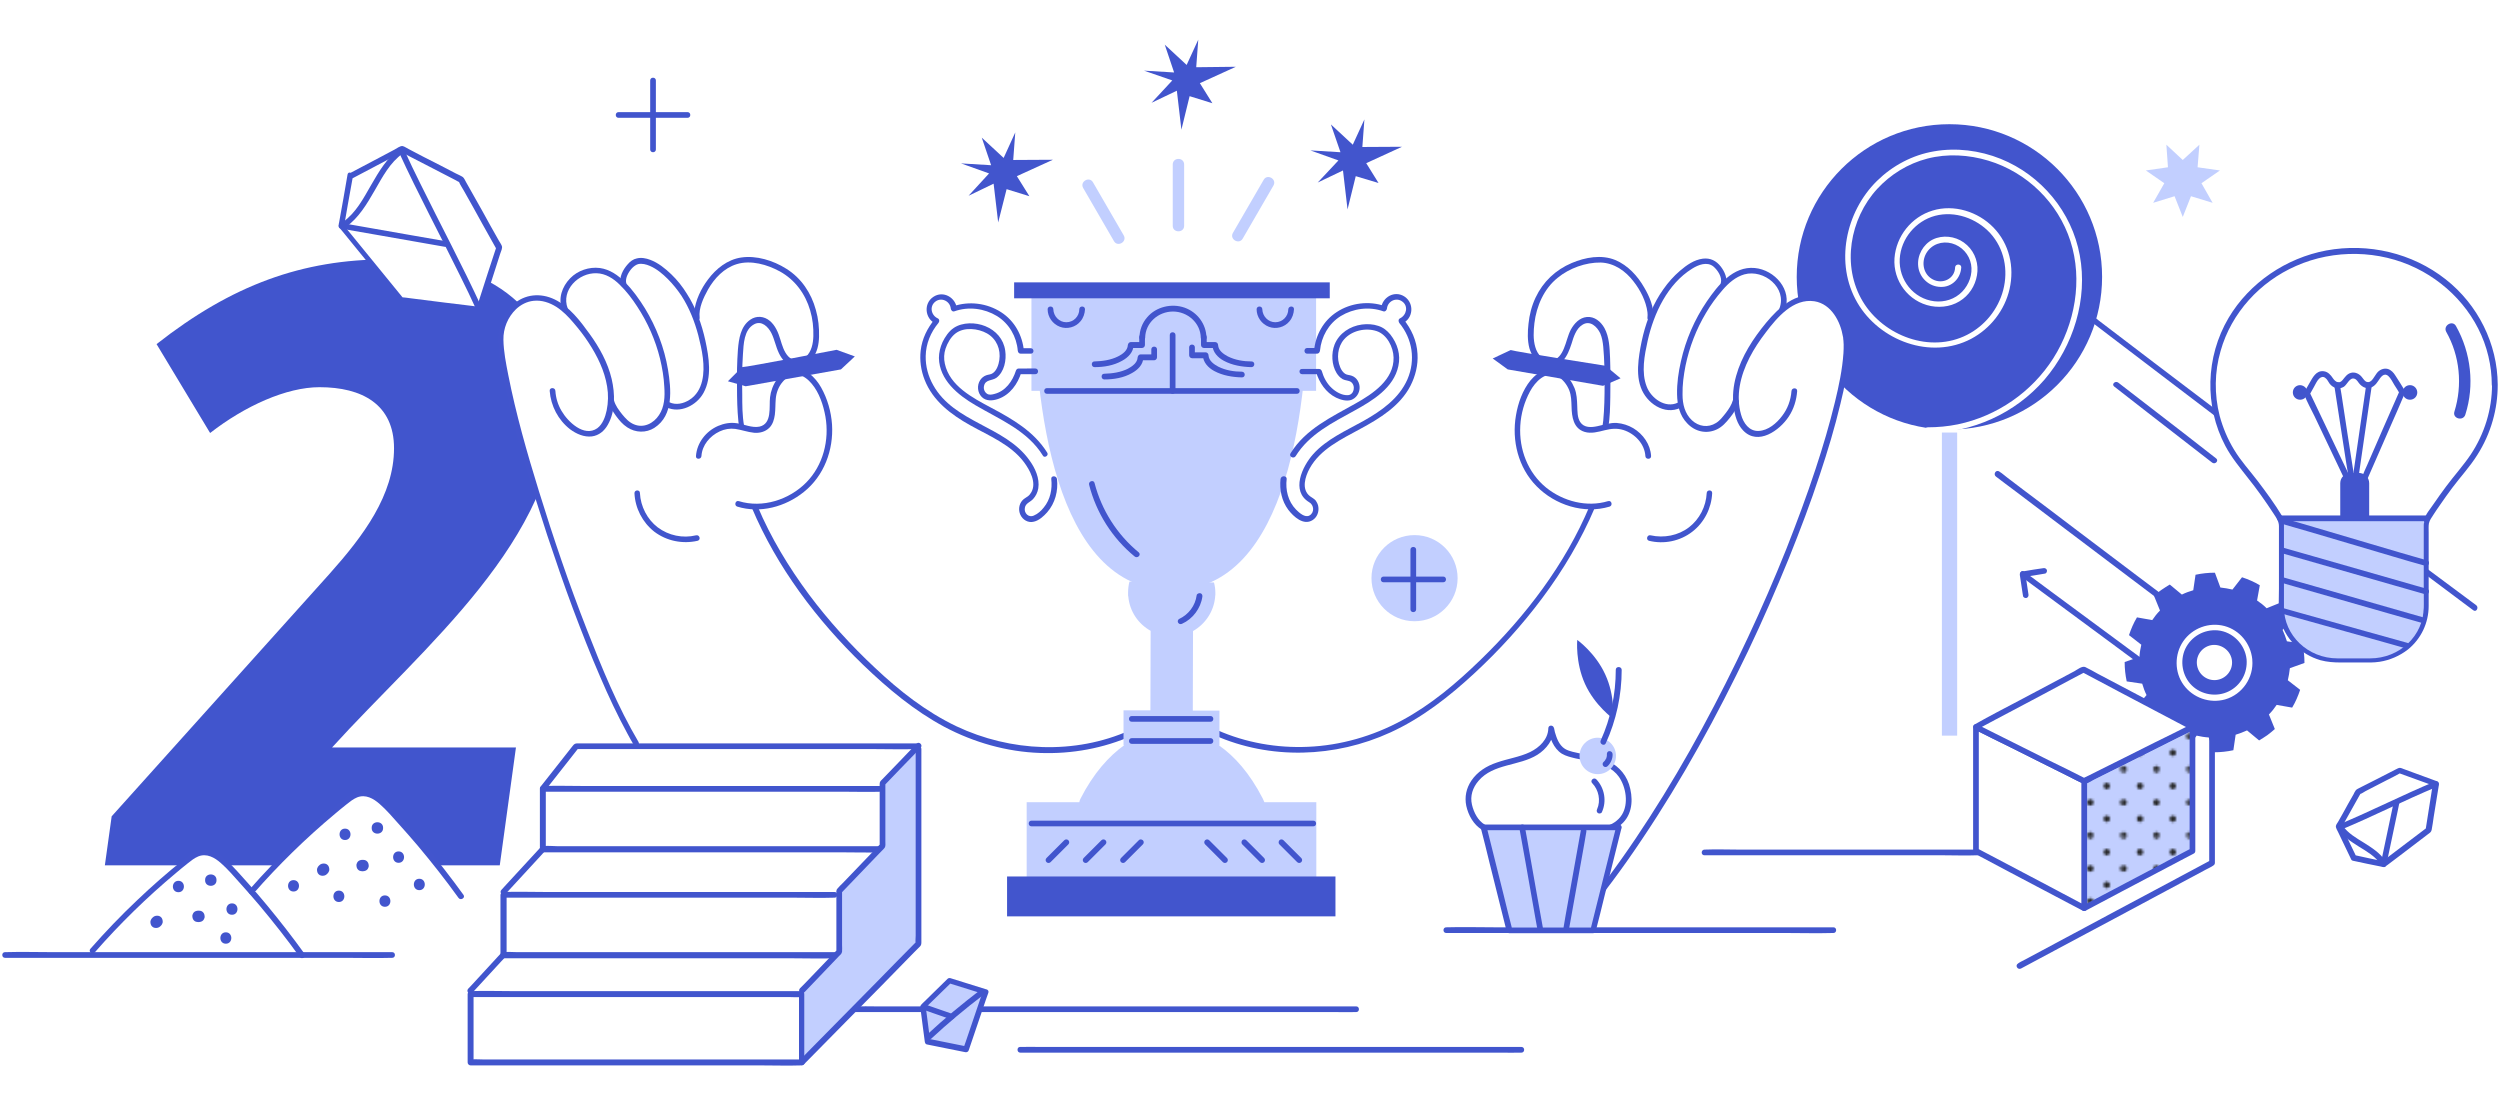 <?xml version="1.0" encoding="UTF-8"?> <!-- Generator: Adobe Illustrator 21.1.0, SVG Export Plug-In . SVG Version: 6.00 Build 0) --> <svg xmlns="http://www.w3.org/2000/svg" xmlns:xlink="http://www.w3.org/1999/xlink" id="Layer_1" x="0px" y="0px" viewBox="0 0 1097 484.9" style="enable-background:new 0 0 1097 484.9;" xml:space="preserve"> <style type="text/css"> .st0{fill:none;} .st1{clip-path:url(#SVGID_2_);fill:#1D1D1B;} .st2{fill:#4255CD;} .st3{fill:#FFFFFF;} .st4{fill:#C2CFFF;} .st5{fill:#4155CD;} .st6{opacity:0.95;} .st7{clip-path:url(#SVGID_3_);fill:url(#SVGID_4_);} </style> <pattern x="64" y="484.9" width="28.8" height="28.8" patternUnits="userSpaceOnUse" id="Unnamed_Pattern_5" viewBox="1.4 -30.2 28.8 28.8" style="overflow:visible;"> <g> <rect x="1.4" y="-30.2" class="st0" width="28.8" height="28.8"></rect> <g> <defs> <rect id="SVGID_1_" x="1.4" y="-30.2" width="28.8" height="28.8"></rect> </defs> <clipPath id="SVGID_2_"> <use xlink:href="#SVGID_1_" style="overflow:visible;"></use> </clipPath> <path class="st1" d="M30.2-31.7c0.8,0,1.4,0.6,1.4,1.4c0,0.8-0.6,1.4-1.4,1.4c-0.8,0-1.4-0.6-1.4-1.4 C28.8-31,29.4-31.7,30.2-31.7"></path> <path class="st1" d="M15.8-31.7c0.8,0,1.4,0.6,1.4,1.4c0,0.8-0.6,1.4-1.4,1.4c-0.8,0-1.4-0.6-1.4-1.4C14.4-31,15-31.7,15.8-31.7"></path> <path class="st1" d="M30.2-17.3c0.8,0,1.4,0.6,1.4,1.4s-0.6,1.4-1.4,1.4c-0.8,0-1.4-0.6-1.4-1.4S29.4-17.3,30.2-17.3"></path> <path class="st1" d="M15.8-17.3c0.8,0,1.4,0.6,1.4,1.4s-0.6,1.4-1.4,1.4c-0.8,0-1.4-0.6-1.4-1.4S15-17.3,15.8-17.3"></path> <path class="st1" d="M8.6-24.5c0.8,0,1.4,0.6,1.4,1.4c0,0.8-0.6,1.4-1.4,1.4c-0.8,0-1.4-0.6-1.4-1.4C7.2-23.8,7.8-24.5,8.6-24.5"></path> <path class="st1" d="M23-24.5c0.8,0,1.4,0.6,1.4,1.4c0,0.8-0.6,1.4-1.4,1.4c-0.8,0-1.4-0.6-1.4-1.4C21.6-23.8,22.2-24.5,23-24.5"></path> <path class="st1" d="M8.6-10.1c0.8,0,1.4,0.6,1.4,1.4c0,0.8-0.6,1.4-1.4,1.4c-0.8,0-1.4-0.6-1.4-1.4C7.2-9.4,7.8-10.1,8.6-10.1"></path> <path class="st1" d="M23-10.1c0.8,0,1.4,0.6,1.4,1.4c0,0.8-0.6,1.4-1.4,1.4c-0.8,0-1.4-0.6-1.4-1.4C21.6-9.4,22.2-10.1,23-10.1"></path> <path class="st1" d="M1.4-31.7c0.8,0,1.4,0.6,1.4,1.4c0,0.8-0.6,1.4-1.4,1.4c-0.8,0-1.4-0.6-1.4-1.4C0-31,0.6-31.7,1.4-31.7"></path> <path class="st1" d="M1.4-17.3c0.8,0,1.4,0.6,1.4,1.4s-0.6,1.4-1.4,1.4C0.6-14.4,0-15,0-15.8S0.6-17.3,1.4-17.3"></path> <path class="st1" d="M30.2-2.9c0.8,0,1.4,0.6,1.4,1.4S31,0,30.2,0c-0.8,0-1.4-0.6-1.4-1.4S29.4-2.9,30.2-2.9"></path> <path class="st1" d="M15.8-2.9c0.8,0,1.4,0.6,1.4,1.4S16.6,0,15.8,0c-0.8,0-1.4-0.6-1.4-1.4S15-2.9,15.8-2.9"></path> <path class="st1" d="M1.4-2.9c0.8,0,1.4,0.6,1.4,1.4S2.2,0,1.4,0C0.6,0,0-0.6,0-1.4S0.6-2.9,1.4-2.9"></path> </g> </g> </pattern> <g> <g> <g> <path class="st2" d="M875.8,209.1c2.8,2.1,5.6,4.3,8.5,6.4c7.1,5.4,14.2,10.8,21.4,16.2c9.4,7.1,18.8,14.2,28.2,21.3 c9.7,7.3,19.3,14.6,29,21.8c7.9,5.9,15.8,11.8,23.7,17.7c0.8,0.6,1.5,1.1,2.3,1.7c1.3,1,2.5-1.2,1.3-2.2 c-7.6-5.6-15.1-11.3-22.6-16.9c-9.6-7.2-19.1-14.4-28.7-21.6c-9.5-7.2-19.1-14.4-28.6-21.6c-7.5-5.7-15-11.4-22.5-17 c-2.4-1.8-4.7-3.6-7.1-5.4c-1.1-0.8-2.1-1.8-3.3-2.5c0,0-0.1-0.1-0.1-0.1C875.8,205.9,874.5,208.1,875.8,209.1"></path> <path class="st2" d="M927.7,169.6c4.8,3.8,9.7,7.5,14.5,11.3l23.2,18c1.8,1.4,3.6,2.8,5.3,4.1c1.3,1,3-0.8,1.8-1.8 c-4.8-3.8-9.7-7.5-14.5-11.3L934.8,172c-1.8-1.4-3.6-2.8-5.3-4.1C928.2,166.9,926.4,168.6,927.7,169.6"></path> <path class="st2" d="M922.4,121.5c0,37-30,67-67,67s-67-30-67-67s30-67,67-67S922.4,84.5,922.4,121.5"></path> <path class="st3" d="M857.9,117.3c-0.1,5-5.5,7.6-9.8,5.3c-4.2-2.2-5.1-7.5-2.9-11.4c2.3-4,6.9-5.6,11.3-4.4 c4.3,1.2,7.6,4.8,8.4,9.2c0.8,4.3-0.9,8.9-3.9,12c-3.2,3.3-7.7,4.7-12.2,4.2c-9.2-1.1-15.7-9.4-15.2-18.6 c0.5-8.9,7-16.6,15.5-18.9c8.7-2.3,18.2,1.1,24.2,7.6c6.2,6.8,8,16.2,5.7,25c-2.2,8.4-8,15.6-15.8,19.6 c-16.2,8.3-36.7,0.5-45.8-14.6c-9.4-15.6-5.7-36.3,6.3-49.4c5.9-6.4,13.5-11.1,22-13.3c8.8-2.3,18.2-1.7,26.8,0.9 c16.9,5.1,30.6,18.5,36,35.3c5.5,17.1,2,36.4-7.5,51.4c-9.4,14.8-24.7,25.4-41.9,29c-4.4,0.9-8.8,1.3-13.2,1.3 c-1.6,0-1.6,2.5,0,2.5c19.5-0.1,38.4-8.6,51.2-23.4c12.7-14.8,19.1-35.3,15.5-54.6c-3.5-19-16.9-35.1-34.7-42.3 c-9.2-3.7-19.5-5-29.2-3.3c-9.5,1.6-18.3,6.3-25.1,13C809.8,93,805,115.6,815,132.8c9.7,16.7,32.2,25.2,49.9,15.9 c8.5-4.5,14.8-12.6,16.9-21.9c2.2-9.7-0.1-19.8-7.1-27c-6.7-6.9-17.3-10.3-26.7-7.4c-9.3,2.8-16,11.3-16.7,20.9 c-0.7,9.9,6.1,19.1,16,21c4.9,0.9,10,0,14-3.1c3.8-2.9,6.1-7.4,6.4-12.2c0.3-4.9-1.9-9.7-6-12.6c-3.9-2.8-9.3-3.4-13.6-1.3 c-4.2,2.1-6.9,6.9-6.4,11.7c0.5,5,4.7,9,9.8,9.1c5,0.2,8.9-3.8,9.1-8.7C860.5,115.7,858,115.7,857.9,117.3"></path> <rect x="852.1" y="189.8" class="st4" width="6.7" height="133"></rect> <path class="st5" d="M46,379.8l3-21.6l95.6-106.4c14.9-16.7,28.3-34.6,28.3-55.1c0-19.3-14.1-26.8-32.7-26.8 c-14.5,0-32.7,8.2-48,20.1L68.7,151c33.1-26,64-37.2,101.2-37.2c53.2,0,75.1,30.1,75.1,61.7c0,61.4-59.5,108.6-99.3,152.5h80.7 l-7.1,51.7H46z"></path> <polygon class="st3" points="153.7,76.9 149.8,99.1 176.1,131.2 210.2,135.4 219.1,108.3 202.4,78.5 176.2,65 "></polygon> <path class="st5" d="M152.5,76.6c-1.2,7-2.4,14-3.7,21c-0.2,0.9-0.4,1.6,0.2,2.4c0.5,0.6,1,1.2,1.5,1.8c2.3,2.9,4.7,5.7,7,8.6 c5.4,6.6,10.8,13.2,16.1,19.8c0.5,0.6,1,1.3,1.5,1.9c0.5,0.5,1,0.5,1.6,0.6c3.2,0.4,6.4,0.8,9.7,1.2c7.8,1,15.6,2.1,23.4,2.9 c0.2,0,0.3,0,0.5,0.1c0.6,0.1,1.1-0.4,1.2-0.9c2.7-8.2,5.4-16.4,8-24.7c0.3-1,1.1-2.4,0.7-3.4c-0.3-0.8-0.9-1.6-1.3-2.3 c-2.5-4.4-4.9-8.7-7.3-13.1c-2.4-4.2-4.7-8.4-7.1-12.6c-0.4-0.7-0.8-1.7-1.4-2.2c-0.9-0.6-2.1-1.1-3.1-1.6 c-4.7-2.5-9.5-4.9-14.2-7.3c-2.1-1.1-4.2-2.2-6.3-3.3c-0.9-0.4-1.9-1.2-2.8-1.4c-1-0.2-2.6,1-3.5,1.5c-2.2,1.2-4.4,2.3-6.6,3.5 c-4.2,2.2-8.5,4.5-12.7,6.7c-0.3,0.1-0.5,0.3-0.8,0.4c-1.4,0.8-0.2,2.9,1.3,2.2c6.6-3.5,13.2-7,19.7-10.4l2.8-1.5h-1.3 c8.1,4.2,16.3,8.4,24.4,12.6c0.5,0.3,1,0.6,1.5,0.8c0.6,0.2-0.3-0.7-0.1-0.1c0.5,1.3,1.4,2.5,2.1,3.8c2.8,5,5.6,9.9,8.3,14.9 c2,3.6,4.1,7.3,6.1,10.9c0-0.3-0.1-0.6-0.1-1c-2.6,7.9-5.2,15.8-7.7,23.7c-0.4,1.1-0.7,2.3-1.1,3.4c0.4-0.3,0.8-0.6,1.2-0.9 c-10-1.2-19.9-2.4-29.9-3.7c-1.4-0.2-2.9-0.4-4.3-0.5c0.3,0.1,0.6,0.2,0.9,0.4c-7.7-9.4-15.3-18.8-23-28.2 c-1.1-1.3-2.2-2.7-3.3-4c0.1,0.4,0.2,0.8,0.3,1.2c1.1-6.4,2.2-12.9,3.4-19.3c0.2-0.9,0.3-1.9,0.5-2.8 C155.1,75.7,152.7,75,152.5,76.6"></path> <path class="st5" d="M175.1,66.9c8.4,18.3,17.9,36,26.8,54.1c2.5,5,4.9,10,7.2,15.1c0.7,1.5,2.8,0.2,2.2-1.3 c-8.4-18.3-17.9-36-26.8-54.1c-2.5-5-4.9-10-7.2-15.1C176.6,64.1,174.4,65.4,175.1,66.9"></path> <path class="st5" d="M149.5,100.3c5.2,0.9,10.3,1.8,15.5,2.7c8.2,1.4,16.4,2.9,24.5,4.3c1.9,0.3,3.8,0.7,5.7,1 c1.6,0.3,2.2-2.1,0.7-2.4c-5.2-0.9-10.3-1.8-15.5-2.7c-8.2-1.4-16.4-2.9-24.5-4.3c-1.9-0.3-3.8-0.7-5.7-1 C148.6,97.6,147.9,100,149.5,100.3"></path> <path class="st5" d="M151.8,99.6c5.6-4,9.2-10.1,12.6-16c3.4-5.9,6.7-12.3,12.4-16.3c1.3-0.9,0.1-3.1-1.3-2.2 c-5.6,4-9.2,10.1-12.6,16c-3.4,5.9-6.7,12.3-12.4,16.3C149.3,98.4,150.5,100.5,151.8,99.6"></path> <polygon class="st3" points="1032.8,376.5 1045.9,379.3 1065.7,364.3 1068.9,344 1052.9,338.2 1034.8,347.5 1026.2,362.8 "></polygon> <path class="st5" d="M1032.5,377.7c4.2,0.9,8.3,1.8,12.5,2.6c1.2,0.3,1.7-0.1,2.7-0.8c1.8-1.3,3.5-2.7,5.3-4 c4.1-3.1,8.1-6.2,12.2-9.3c0.8-0.6,1.6-1,1.8-2c0.4-1.9,0.6-3.8,0.9-5.7c0.8-4.7,1.5-9.5,2.3-14.2c0.1-0.7-0.2-1.3-0.9-1.5 c-4.9-1.8-9.8-3.6-14.7-5.4c-0.8-0.3-1.4-0.7-2.3-0.3c-0.5,0.2-0.9,0.5-1.4,0.7c-2.7,1.4-5.3,2.7-8,4.1c-2.6,1.3-5.1,2.6-7.7,3.9 c-0.5,0.3-1.1,0.5-1.5,1c-0.4,0.5-0.7,1.2-1,1.8c-1.6,2.8-3.2,5.6-4.7,8.4c-0.7,1.2-1.4,2.4-2.1,3.7c-0.3,0.5-0.8,1.1-0.9,1.7 c-0.2,0.8,0.7,2.1,1,2.8l2.2,4.6c1.2,2.4,2.3,4.9,3.5,7.3c0.7,1.4,2.9,0.2,2.2-1.3c-2.2-4.6-4.4-9.1-6.6-13.7v1.3 c2.7-4.8,5.3-9.5,8-14.3c0.2-0.3,0.4-0.6,0.5-0.9c0.1-0.4-0.6,0.3-0.2,0.2c0.7-0.1,1.7-0.9,2.3-1.2c3-1.6,6.1-3.1,9.1-4.7 c2.2-1.1,4.4-2.2,6.5-3.4c-0.3,0-0.6,0.1-1,0.1c5.3,1.9,10.7,3.9,16,5.8c-0.3-0.5-0.6-1-0.9-1.5c-1.1,6.8-2.1,13.5-3.2,20.3 c0.2-0.2,0.4-0.5,0.6-0.7c-5.8,4.4-11.5,8.7-17.3,13.1c-0.8,0.6-1.7,1.3-2.5,1.9c0.3,0,0.6-0.1,1-0.1c-4.4-0.9-8.7-1.8-13.1-2.8 C1031.6,375,1030.9,377.4,1032.5,377.7"></path> <path class="st5" d="M1027.2,364.1c14.2-5.9,27.8-12.9,42-18.8c1.5-0.6,0.8-3-0.7-2.4c-14.2,5.9-27.8,12.9-42,18.8 C1025.1,362.3,1025.8,364.7,1027.2,364.1"></path> <path class="st5" d="M1047.1,379.6c1.7-7.9,3.3-15.8,5-23.7c0.2-1.1,0.5-2.3,0.7-3.4c0.3-1.6-2.1-2.2-2.4-0.7 c-1.7,7.9-3.3,15.8-5,23.7c-0.2,1.1-0.5,2.3-0.7,3.4C1044.4,380.5,1046.8,381.2,1047.1,379.6"></path> <path class="st5" d="M1046.7,377.8c-2.3-3.5-5.9-5.8-9.4-8c-3.4-2.1-7.1-4.2-9.4-7.6c-0.9-1.3-3.1-0.1-2.2,1.3 c2.3,3.5,5.9,5.8,9.4,8c3.4,2.1,7.1,4.2,9.4,7.6C1045.4,380.4,1047.6,379.2,1046.7,377.8"></path> <path class="st5" d="M285.3,35.3v30.3c0,1.6,2.5,1.6,2.5,0V35.3C287.8,33.7,285.3,33.7,285.3,35.3"></path> <path class="st5" d="M301.7,49.2h-30.3c-1.6,0-1.6,2.5,0,2.5h30.3C303.3,51.7,303.3,49.2,301.7,49.2"></path> <path class="st5" d="M351.9,464.9h-14.5h-34.6h-42.1h-36.3h-12c-1.8,0-3.8-0.2-5.7,0c-0.1,0-0.2,0-0.2,0c0.4,0.4,0.8,0.8,1.3,1.3 V440v-3.8c-0.4,0.4-0.8,0.8-1.3,1.3h14.5h34.6h42.1H334h12c1.8,0,3.8,0.2,5.7,0c0.1,0,0.2,0,0.2,0c-0.4-0.4-0.8-0.8-1.3-1.3v26.2 v3.8c0,1.6,2.5,1.6,2.5,0V440v-3.8c0-0.7-0.6-1.3-1.3-1.3h-14.5h-34.6h-42.1h-36.3c-5.9,0-11.8-0.2-17.6,0c-0.1,0-0.2,0-0.2,0 c-0.7,0-1.3,0.6-1.3,1.3v26.2v3.8c0,0.7,0.6,1.3,1.3,1.3h14.5h34.6h42.1H334c5.9,0,11.8,0.2,17.6,0c0.1,0,0.2,0,0.2,0 C353.5,467.4,353.5,464.9,351.9,464.9"></path> <path class="st5" d="M366.4,417.8h-14.5h-34.6h-42.1h-36.3h-12c-1.8,0-3.8-0.2-5.7,0c-0.1,0-0.2,0-0.2,0l1.3,1.3v-23.2v-3.3 c-0.4,0.4-0.8,0.8-1.3,1.3h14.5H270h42.1h36.3c5.9,0,11.8,0.2,17.6,0c0.1,0,0.2,0,0.2,0c1.6,0,1.6-2.5,0-2.5h-14.5h-34.6h-42.1 h-36.3c-5.9,0-11.8-0.2-17.6,0c-0.1,0-0.2,0-0.2,0c-0.7,0-1.3,0.6-1.3,1.3v23.2v3.3c0,0.7,0.6,1.3,1.3,1.3h14.5H270h42.1h36.3 c5.9,0,11.8,0.2,17.6,0c0.1,0,0.2,0,0.2,0C368,420.3,368,417.8,366.4,417.8"></path> <path class="st5" d="M387.5,371.3h-14.8h-35.6h-43.2h-37.3h-12.3c-1.9,0-4-0.3-5.8,0c-0.1,0-0.2,0-0.3,0c0.4,0.4,0.8,0.8,1.3,1.3 v-23.2v-3.3l-1.3,1.3H253h35.6h43.2h37.3c6,0,12.1,0.2,18.1,0c0.1,0,0.2,0,0.3,0c1.6,0,1.6-2.5,0-2.5h-14.8h-35.6h-43.2h-37.3 c-6,0-12.1-0.2-18.1,0c-0.1,0-0.2,0-0.3,0c-0.7,0-1.3,0.6-1.3,1.3v23.2v3.3c0,0.7,0.6,1.3,1.3,1.3H253h35.6h43.2h37.3 c6,0,12.1,0.2,18.1,0c0.1,0,0.2,0,0.3,0C389.2,373.8,389.2,371.3,387.5,371.3"></path> <path class="st5" d="M239.1,347c4.3-5.5,8.6-10.9,12.9-16.4c0.6-0.8,1.2-1.6,1.8-2.3c-0.3,0.1-0.6,0.2-0.9,0.4h14.8h35.6h43.2 h37.3c6,0,12.1,0.2,18.1,0c0.1,0,0.2,0,0.3,0c1.6,0,1.6-2.5,0-2.5h-5.4h-14.2h-20.6h-24.2h-25.4h-23.8h-19.5h-12.8h-3 c-0.9,0-1.4,0.3-2,1.1l-13,16.5c-0.4,0.5-0.8,1-1.2,1.5C236.3,346.5,238.1,348.3,239.1,347"></path> <polygon class="st4" points="353,435.1 368.2,418.1 368.2,391.4 387.3,371.6 387.3,344.1 403.1,327.6 403.1,412.9 353,466 "></polygon> <path class="st5" d="M352.8,435.6c5.1-5.3,10.1-10.6,15.2-15.9c0.6-0.6,1.4-1.2,1.5-2.1c0.1-1,0-2,0-3v-13.5V391 c-0.1,0.3-0.2,0.6-0.4,0.9c5.6-5.8,11.2-11.7,16.8-17.5c0.7-0.8,1.6-1.5,2.2-2.3c0.6-0.7,0.4-1.9,0.4-2.8v-14.1v-11.5 c-0.1,0.3-0.2,0.6-0.4,0.9c4.6-4.8,9.2-9.6,13.9-14.4c0.7-0.7,1.3-1.4,2-2.1c1.1-1.2-0.7-2.9-1.8-1.8c-5,5.2-10,10.5-15.1,15.7 c-0.6,0.6-1.1,1-1.1,1.9c-0.1,1.2,0,2.3,0,3.5v13.7v10c0.1-0.3,0.2-0.6,0.4-0.9c-5.5,5.8-11.1,11.5-16.6,17.3 c-0.8,0.8-1.7,1.6-2.4,2.5c-0.6,0.7-0.4,1.7-0.4,2.5v13.7v11.4c0.1-0.3,0.2-0.6,0.4-0.9c-4.8,5-9.5,9.9-14.3,14.9 c-0.7,0.7-1.4,1.4-2.1,2.1C349.9,435,351.6,436.8,352.8,435.6"></path> <path class="st5" d="M207.2,435.7c4.2-4.6,8.5-9.2,12.7-13.8c0.6-0.6,1.2-1.3,1.8-1.9c1.1-1.2-0.7-3-1.8-1.8 c-4.2,4.6-8.5,9.2-12.7,13.8c-0.6,0.6-1.2,1.3-1.8,1.9C204.4,435.1,206.1,436.9,207.2,435.7"></path> <path class="st5" d="M221.8,392.3c5.1-5.5,10.1-11,15.2-16.5c0.7-0.8,1.4-1.5,2.1-2.3c1.1-1.2-0.7-3-1.8-1.8 c-5.1,5.5-10.1,11-15.2,16.5c-0.7,0.8-1.4,1.5-2.1,2.3C218.9,391.7,220.7,393.5,221.8,392.3"></path> <path class="st5" d="M352.8,467c6.7-6.8,13.4-13.6,20-20.3c9.4-9.5,18.8-19,28.1-28.6c0.9-0.9,1.9-1.9,2.8-2.8 c0.5-0.5,0.6-1.1,0.6-1.8v-10.9v-43v-30.5v-0.5c0-1.6-2.5-1.6-2.5,0v8.5v20.4v24.8v21.3v7c0,1-0.2,2.3,0,3.3c0,0,0,0.1,0,0.1 c0.1-0.3,0.2-0.6,0.4-0.9c-5.8,5.9-11.6,11.7-17.3,17.6c-9.2,9.3-18.4,18.7-27.6,28c-2.1,2.1-4.2,4.3-6.3,6.4 C349.9,466.4,351.6,468.2,352.8,467"></path> <path class="st5" d="M724.5,200.1c-0.3-5.1-3.5-9.6-7.8-12.2c-2.2-1.3-4.7-2.1-7.2-2.3c-2.9-0.2-5.7,0.8-8.5,1.4 c-2.7,0.6-5.9,0.8-7.6-1.8c-1.3-2-1.2-4.7-1.3-7c-0.1-2.7-0.2-5.4-1.2-7.9c-1.1-2.7-2.8-5.1-5.2-6.8c-5-3.5-10.6-0.8-14.1,3.4 c-3.5,4.3-5.5,10-6.4,15.4c-1.9,11,1,22.9,9,31c8.1,8.3,20.8,12.4,32.1,9c1.5-0.5,0.9-2.9-0.7-2.4c-9.3,2.8-19.6,0.1-27.1-5.9 c-8.1-6.6-12-16.8-11.4-27.2c0.3-5.3,1.8-10.5,4.3-15.1c2.2-4.1,6.9-9.2,12-6.6c2.4,1.3,4.2,3.7,5.2,6.2c0.9,2.3,0.9,4.8,1,7.2 c0.1,4.4,0.8,9.5,5.7,11c2.9,0.9,6,0,8.8-0.7c2.8-0.7,5.4-1,8.3-0.1c5,1.6,9.3,6.1,9.6,11.5C722.1,201.7,724.6,201.7,724.5,200.1 "></path> <path class="st3" d="M692.6,403.5c70-83.3,121.6-225.9,117.4-255.5c-1-7.3-5.3-15.2-12.7-16.9c-4.1-0.9-8.5,0.2-12,2.4 c-3.5,2.2-6.3,5.3-9,8.4c-9.3,11.1-17.2,25.3-13.8,39.5c0.8,3.5,2.6,7.2,6.1,8.5c3.4,1.3,7.2-0.1,10.1-2.3 c5.1-3.8,8.3-9.8,8.7-16"></path> <path class="st2" d="M693.5,404.4c9.8-11.6,18.8-23.8,27.2-36.4c8.8-13.1,17-26.6,24.7-40.4c7.7-13.7,14.8-27.7,21.6-41.8 c6.4-13.4,12.3-27,17.9-40.7c4.9-12.2,9.6-24.5,13.7-37c3.4-10.2,6.5-20.5,9-31c1.8-7.4,3.4-14.9,3.8-22.5 c0.5-9.7-3.2-22.4-14-24.7c-9.4-2-16.9,5.1-22.4,11.7c-5.7,6.9-10.8,14.7-13.2,23.4c-1.2,4.3-1.7,8.8-1.1,13.3 c0.5,3.8,1.5,7.8,4.2,10.6c6.5,6.8,16,0,20-6.1c2.2-3.3,3.4-7.2,3.7-11.2c0.1-1.6-2.4-1.6-2.5,0c-0.3,4-1.7,7.8-4.1,10.9 c-2.4,3.2-6.1,6.4-10.3,6.6c-4.2,0.2-6.7-3.5-7.7-7.1c-1.2-4.1-1.3-8.5-0.6-12.6c1.5-8.7,6.1-16.6,11.4-23.5 c5-6.6,12.1-15.1,21.4-13.7c7.4,1.2,11.4,8.9,12.5,15.6c0.1,0.6,0.1,0.3,0.1,0.9c0,0.3,0.1,0.6,0.1,0.8c0,0.6,0.1,1.1,0.1,1.7 c0,1.3,0,2.6-0.1,3.8c-0.5,7.2-2,14.3-3.7,21.3c-2.4,9.9-5.3,19.7-8.5,29.4c-3.9,11.9-8.3,23.6-12.9,35.3 c-5.2,13-10.8,25.9-16.8,38.7c-6.3,13.5-13,26.8-20.1,39.9c-7.2,13.3-14.9,26.4-23.1,39.1c-7.9,12.3-16.4,24.4-25.5,35.9 c-2.1,2.7-4.3,5.4-6.5,8C690.7,403.9,692.5,405.6,693.5,404.4"></path> <path class="st5" d="M760.4,175.6c-0.6,2.1-1.8,3.9-3.1,5.6c-1.3,1.6-2.5,3.3-4.3,4.4c-3.5,2.2-7.6,1.6-10.6-1.2 c-3.1-2.9-4.1-7.1-4.1-11.2c-0.1-4.3,0.5-8.6,1.3-12.7c1.7-8.2,4.7-16,9-23.2c2.1-3.6,4.6-7,7.4-10.2c2.5-2.9,5.6-5.6,9.4-6.7 c8.6-2.4,18.9,5.9,15.4,15c-0.6,1.5,1.8,2.2,2.4,0.7c3.4-8.9-4.5-17.7-13.2-18.5c-9.5-0.9-16.2,7.6-21,14.6 c-5.4,7.9-9.3,16.9-11.4,26.3c-1.1,4.8-1.8,9.7-1.7,14.6c0.1,4.6,1.1,9.2,4.4,12.6c3.4,3.7,8.5,4.9,13.1,2.7c2.3-1.1,4-3,5.6-5 c1.7-2.1,3.2-4.3,4-7C763.2,174.7,760.8,174.1,760.4,175.6"></path> <path class="st5" d="M757.4,125c0.7-2.8-0.6-5.8-2.3-8c-2-2.6-4.6-3.9-7.9-3.5c-3.8,0.5-7.1,2.8-10,5.3c-2.8,2.4-5.2,5.1-7.3,8.1 c-4.3,6-7.1,13-8.9,20.1c-0.9,3.7-1.6,7.4-2,11.1c-0.4,4-0.4,8.1,1,11.9c2.4,6.8,10.3,12.4,17.5,8.9c1.4-0.7,0.2-2.9-1.3-2.2 c-5.5,2.6-11.7-2-13.6-7c-2.5-6.3-1-13.8,0.4-20.2c2.7-12,8.7-24.9,19.5-31.6c2.7-1.7,6.5-3.2,9.3-1c1.9,1.6,4,4.7,3.3,7.3 C754.5,125.8,757,126.5,757.4,125"></path> <path class="st5" d="M705.7,187.4c0.8-4.3,0.8-8.7,0.9-13.1c0.1-5.7,0.1-11.5-0.1-17.2c-0.2-4.4-0.3-9.2-2.5-13.2 c-1.6-2.8-4.3-5.1-7.7-4.8c-3.2,0.3-5.5,2.8-7,5.5c-1.4,2.7-1.9,5.6-3.1,8.4c-1,2.4-2.6,4.9-5.5,5.2c-3.6,0.3-6.1-2.7-7-5.9 c-1-3.3-0.8-7.1-0.4-10.5c0.9-7.5,4.2-15.1,10.2-19.9c5.1-4.2,12.3-6.8,18.9-6.7c5.9,0.2,10.9,3.7,14.4,8.3 c3,3.8,5.5,8.7,6.1,13.5c0.1,0.8,0.1,1.6,0,2.4c-0.2,1.6,2.3,1.6,2.5,0c0.5-4.5-1.7-9.5-3.9-13.2c-2.9-5.1-7.2-9.8-12.7-12.1 c-6.1-2.5-13.2-1.2-19.1,1.3c-7.1,3-12.6,8.2-15.9,15.2c-1.7,3.6-2.7,7.5-3.1,11.5c-0.4,3.5-0.5,7.3,0.4,10.7 c0.9,3.1,3.1,6.7,6.4,7.7c2.9,0.9,6.1,0.1,8.2-2.1c2-2.1,3-4.9,3.9-7.6c0.9-3,2-6.6,4.8-8.3c3.3-2.1,6.4,0.8,7.8,3.8 c0.8,1.9,1.1,3.8,1.3,5.8c0.5,5.5,0.6,11.1,0.6,16.6c0,5.3-0.1,10.6-0.6,15.9c-0.1,0.8-0.2,1.5-0.3,2.2 C703,188.3,705.4,189,705.7,187.4"></path> <path class="st5" d="M697.5,222.1c-10.7,25.5-28,48.2-47.8,67.4c-10.5,10.2-21.8,19.8-34.7,26.7c-12.6,6.8-26.7,10.9-41.1,11.5 c-13.5,0.6-27.3-1.8-39.7-7.3c-1.5-0.6-2.7,1.5-1.3,2.2c24.5,10.9,53,9.9,77.2-1.2c13.8-6.3,25.9-15.8,36.9-26 c10.9-10.1,20.9-21.1,29.7-32.9c9.2-12.3,17.1-25.6,23.1-39.7C700.6,221.3,698.1,220.7,697.5,222.1"></path> <path class="st5" d="M748.9,216.4c-0.3,5.8-3.1,11.4-7.8,15c-4.7,3.6-11,4.8-16.8,3.5c-1.6-0.4-2.2,2-0.7,2.4 c6.5,1.6,13.6,0.2,19-4c5.2-4,8.4-10.3,8.7-16.9C751.4,214.8,748.9,214.8,748.9,216.4"></path> <path class="st5" d="M307.8,200.1c0.3-4.8,3.7-8.8,8-10.8c2.1-1,4.5-1.4,6.8-1.1c2.8,0.4,5.4,1.4,8.3,1.7 c2.4,0.2,4.9-0.4,6.7-2.2c1.5-1.5,2.1-3.6,2.4-5.7c0.3-2.3,0.2-4.6,0.4-6.9c0.2-2.7,1.2-5.4,3-7.5c1.7-2,4-3.6,6.7-3.2 c2.5,0.4,4.6,2.2,6.1,4c3.3,3.9,5.1,9.4,6,14.4c1.8,10.3-1,21.4-8.4,28.9c-7.5,7.6-19.2,11.4-29.6,8.2c-1.5-0.5-2.2,1.9-0.7,2.4 c10.1,3.1,21.1,0.1,29.2-6.4c8.9-7.1,13.1-18.4,12.4-29.6c-0.4-5.7-2-11.3-4.8-16.3c-2.5-4.4-7-9-12.6-8.1 c-5.7,1-9.2,7.2-9.8,12.4c-0.5,4.2,1,11.6-4.6,12.9c-3.3,0.7-6.9-1.1-10.1-1.5c-2.8-0.4-5.5,0.1-8.1,1.2 c-5.3,2.3-9.3,7.4-9.7,13.2C305.2,201.7,307.7,201.7,307.8,200.1"></path> <path class="st3" d="M279.1,326.3C253.6,283,219.1,171.2,219.8,148c0.2-7.4,5.3-15.2,12.7-16.9c4.1-0.9,8.5,0.2,12,2.4 c3.5,2.2,6.3,5.3,9,8.4c9.3,11.1,17.2,25.3,13.8,39.5c-0.8,3.5-2.6,7.2-6.1,8.5c-3.4,1.3-7.2-0.1-10.1-2.3 c-5.1-3.8-8.3-9.8-8.7-16"></path> <path class="st2" d="M280.2,325.6c-9.2-15.6-16.1-32.5-22.7-49.4c-7.8-19.9-14.7-40.2-21-60.6c-5.2-16.8-10.1-33.9-13.5-51.2 c-1-5.1-2-10.1-2.1-15.3c-0.1-5,1.9-9.9,5.5-13.4c2.1-2,4.8-3.4,7.7-3.7c3.6-0.4,7.1,0.8,10.1,2.7c2.9,1.9,5.3,4.4,7.5,7 c2.4,2.8,4.6,5.6,6.6,8.7c3.8,5.8,7,12.3,8.1,19.2c0.6,3.5,0.5,7.1-0.2,10.5c-0.6,2.8-1.7,6-4.1,7.8c-5.8,4.1-13-2.9-15.7-7.6 c-1.6-2.7-2.5-5.7-2.7-8.8c-0.1-1.6-2.6-1.6-2.5,0c0.5,6.6,3.7,12.8,9,16.9c2.7,2,6.1,3.5,9.5,3.1c3.1-0.4,5.5-2.4,7-5.1 c3.4-5.9,3.2-13.7,1.7-20.1c-1.7-7.2-5.4-13.9-9.7-19.8c-4.1-5.7-8.9-12-15.3-15.1c-6.2-3-13.2-2.4-18.3,2.3 c-4.1,3.7-6.4,9.3-6.5,14.8c0,2.3,0.2,4.5,0.5,6.8c0.9,7,2.4,13.9,4,20.8c2.2,9.2,4.7,18.3,7.3,27.4c3,10.5,6.3,20.9,9.7,31.3 c3.6,10.8,7.3,21.6,11.3,32.3c3.8,10.1,7.7,20.1,12,30c3.6,8.4,7.5,16.7,11.9,24.8c0.9,1.7,1.8,3.3,2.8,5 C278.9,328.3,281,327,280.2,325.6"></path> <path class="st5" d="M267,176.3c0.7,2.3,1.9,4.3,3.3,6.2c1.4,1.9,2.9,3.7,4.9,5c3.6,2.4,8.3,2.6,12,0.2c8.5-5.5,7.3-17,5.9-25.6 c-1.6-9.5-5.1-18.6-10.1-26.8c-2.5-4-5.3-8-8.7-11.4c-3-3.1-6.7-5.7-11.1-6.3c-4.7-0.6-9.7,1.1-13,4.5c-3.6,3.7-5.4,8.9-3.5,13.9 c0.6,1.5,3,0.8,2.4-0.7c-3-8,4.8-15.7,12.7-15.4c3.9,0.1,7.4,2.3,10.1,5c3,2.9,5.5,6.2,7.7,9.6c4.6,7,8,14.7,10,22.8 c1,4.1,1.7,8.3,1.9,12.5c0.3,4.2,0.1,8.7-2.3,12.3c-2.4,3.7-6.8,5.9-11,4.1c-2.2-0.9-3.7-2.6-5.2-4.4c-1.5-1.9-3-3.9-3.6-6.2 C269,174.1,266.6,174.7,267,176.3"></path> <path class="st5" d="M274.8,124.3c-0.6-2.3,1.1-5.1,2.6-6.7c0.7-0.7,1.6-1.4,2.6-1.7c1.7-0.4,3.6,0.1,5.2,0.8 c3,1.3,5.6,3.5,7.8,5.7c2.3,2.3,4.3,4.8,6.1,7.5c3.4,5.3,5.7,11.2,7.3,17.2c1.6,6.3,3.2,13.6,1.7,20c-0.8,3.4-2.5,6.4-5.5,8.3 c-2.6,1.7-6,2.5-8.9,1.1c-1.4-0.7-2.7,1.5-1.3,2.2c6,2.9,13.3-0.8,16.3-6.3c3.8-6.9,2.4-15.6,0.8-23c-1.6-7.2-4.1-14.3-8.1-20.5 c-1.9-3.1-4.2-6-6.8-8.5c-2.7-2.6-5.8-5.1-9.3-6.4c-1.8-0.7-4-1.1-5.9-0.6c-1.5,0.3-2.9,1.3-3.9,2.5c-2.1,2.3-4,5.8-3.1,9 C272.8,126.5,275.3,125.8,274.8,124.3"></path> <path class="st5" d="M326.5,186.8c-0.8-4.4-0.8-9.2-0.8-13.7c-0.1-5.9-0.1-11.7,0.3-17.6c0.3-4.4,0.4-10.8,4.9-13.2 c3.3-1.8,6.2,1.1,7.6,3.9c1.4,2.8,1.9,5.9,3.3,8.8c1.2,2.5,3.1,4.9,5.9,5.6c3.5,0.9,6.6-0.6,8.8-3.3c2.1-2.7,2.8-6.1,2.9-9.5 c0.1-4-0.3-8-1.4-11.8c-2-7.4-6.4-14-13-18.1c-5.7-3.6-13.1-5.9-19.8-4.9c-6,0.9-11,4.9-14.5,9.6c-3.1,4.1-5.5,9.1-6.1,14.3 c-0.1,0.8-0.2,1.7-0.1,2.5c0.2,1.6,2.7,1.6,2.5,0c-0.5-4.2,1.7-8.8,3.7-12.4c2.8-4.9,7-9.4,12.6-11.1c6.2-1.9,13.4,0.2,18.9,3.2 c6.7,3.7,11.2,9.9,13.3,17.1c1.1,3.7,1.5,7.5,1.4,11.3c-0.1,3.3-0.8,6.7-3.2,9c-1.3,1.2-2.7,1.8-4.5,1.6 c-1.3-0.1-2.4-0.8-3.3-1.7c-1.9-2-2.7-4.9-3.5-7.5c-0.9-3-2.2-6.1-4.6-8.1c-2.5-2.1-5.9-2.4-8.6-0.5c-4.2,2.9-5,8.3-5.4,13.1 c-0.4,5.5-0.5,11-0.4,16.5c0,5,0.1,10,0.6,15c0.1,0.8,0.2,1.6,0.3,2.4C324.4,189,326.8,188.3,326.5,186.8"></path> <path class="st5" d="M329.9,222.8c11,26.1,28.5,49.3,48.8,68.9c10.8,10.4,22.5,20.2,35.8,27.3c12.9,6.8,27.2,10.9,41.9,11.4 c13.9,0.5,27.8-2,40.6-7.7c1.5-0.6,0.2-2.8-1.3-2.2c-24.1,10.7-52.3,9.4-76-1.8c-13.4-6.4-25.1-15.6-35.8-25.7 c-10.5-9.8-20.3-20.6-28.9-32.1c-8.9-12-16.8-25-22.6-38.8C331.7,220.7,329.2,221.3,329.9,222.8"></path> <path class="st5" d="M278.4,216.4c0.3,6.6,3.5,12.8,8.7,16.9c5.4,4.1,12.4,5.5,19,4c1.6-0.4,0.9-2.8-0.7-2.4 c-5.8,1.4-12,0.1-16.8-3.5c-4.6-3.5-7.5-9.2-7.8-15C280.9,214.8,278.4,214.8,278.4,216.4"></path> <polygon class="st4" points="957.8,70.2 965.1,63.5 964.3,73.4 974.1,74.8 966,80.4 970.9,89 961.4,86.1 957.8,95.2 954.2,86.1 944.8,89 949.7,80.4 941.6,74.8 951.3,73.4 950.6,63.5 "></polygon> <polygon class="st2" points="520.7,28.5 525.8,17.4 524.9,29.5 542.3,29.3 526.5,36.5 532,45.3 522,42.2 518.4,56.9 516.4,39.8 505.3,45.1 514.4,35.3 502,31 515.2,31.8 511.1,19.6 "></polygon> <polygon class="st2" points="440.4,69.3 445.5,58.1 444.6,70.2 462,70.1 446.2,77.3 451.7,86.1 441.7,83 438,97.6 436,80.6 425,85.9 434,76.1 421.7,71.7 434.9,72.5 430.8,60.4 "></polygon> <polygon class="st2" points="593.6,63.5 598.7,52.4 597.8,64.5 615.2,64.4 599.5,71.6 604.9,80.3 594.9,77.3 591.3,91.9 589.3,74.8 578.2,80.1 587.3,70.4 575,66 588.2,66.8 584,54.6 "></polygon> <path class="st2" d="M325.6,161.1c2.2,0,41.5-7.6,41.5-7.6l8,2.9l-6.1,5.7l-41.8,7.4l-7.8-2.2L325.6,161.1z"></path> <path class="st2" d="M662.9,153.6c2,0.7,41.6,6.9,41.6,6.9l6.6,5.5l-7.7,3.3l-41.8-7.2l-6.6-4.8L662.9,153.6z"></path> <path class="st5" d="M375.2,444.1h5.9h16h23.6h28.9h31.7h31.8h29.8h25.2h18.1c2.8,0,5.7,0.1,8.5,0c0.1,0,0.2,0,0.4,0 c1.6,0,1.6-2.5,0-2.5h-5.9h-16h-23.6h-28.9h-31.7h-31.8h-29.8h-25.2h-18.1c-2.8,0-5.7-0.1-8.5,0c-0.1,0-0.2,0-0.4,0 C373.6,441.6,373.6,444.1,375.2,444.1"></path> <path class="st5" d="M634.6,409.4h17h40.6h49.1h42.4c6.8,0,13.7,0.2,20.5,0c0.1,0,0.2,0,0.3,0c1.6,0,1.6-2.5,0-2.5h-17h-40.6 h-49.1h-42.4c-6.8,0-13.7-0.2-20.5,0c-0.1,0-0.2,0-0.3,0C633,406.9,633,409.4,634.6,409.4"></path> <path class="st5" d="M747.9,375.3h12h28.5h34.7H853c4.8,0,9.7,0.2,14.6,0c0.1,0,0.1,0,0.2,0c1.6,0,1.6-2.5,0-2.5h-12h-28.5h-34.7 h-29.8c-4.8,0-9.7-0.2-14.6,0c-0.1,0-0.1,0-0.2,0C746.3,372.8,746.3,375.3,747.9,375.3"></path> <path class="st5" d="M447.7,461.9h5.9h16h23.6h28.9h31.7h31.8h29.8h25.2h18.1c2.8,0,5.7,0.1,8.5,0c0.1,0,0.2,0,0.4,0 c1.6,0,1.6-2.5,0-2.5h-5.9h-16H622h-28.9h-31.7h-31.8h-29.8h-25.2h-18.1c-2.8,0-5.7-0.1-8.5,0c-0.1,0-0.2,0-0.4,0 C446.1,459.4,446.1,461.9,447.7,461.9"></path> <path class="st4" d="M639.6,253.7c0,10.5-8.5,18.9-18.9,18.9c-10.5,0-18.9-8.5-18.9-18.9c0-10.5,8.5-18.9,18.9-18.9 C631.2,234.8,639.6,243.3,639.6,253.7"></path> <path class="st5" d="M618.9,241.2v26.2c0,1.6,2.5,1.6,2.5,0v-26.2C621.4,239.6,618.9,239.6,618.9,241.2"></path> <path class="st5" d="M633.3,253h-26.2c-1.6,0-1.6,2.5,0,2.5h26.2C634.9,255.5,634.9,253,633.3,253"></path> <path class="st2" d="M915.3,139.4c3.7,2.8,7.3,5.6,11,8.4c9.5,7.2,19,14.5,28.5,21.7c13.2,10,26.4,20.1,39.6,30.1 c14.7,11.1,29.3,22.2,44.1,33.2c14,10.5,28,21,42.1,31.5c1.6,1.2,3.1,2.3,4.7,3.5c1.3,1,2.5-1.2,1.3-2.2 c-13.9-10.3-27.7-20.6-41.6-31c-14.7-11.1-29.5-22.2-44.2-33.3c-13.5-10.2-27-20.5-40.5-30.7c-10.1-7.6-20.1-15.3-30.1-22.9 c-3.1-2.3-6.1-4.7-9.2-7c-1.4-1.1-2.8-2.3-4.3-3.2c-0.1,0-0.1-0.1-0.2-0.1C915.3,136.2,914,138.4,915.3,139.4"></path> <path class="st2" d="M1011.2,290.9c0-2.9-0.3-5.7-0.9-8.5l-6.8-1c-0.5-1.7-1.2-3.4-1.9-5l4.4-5.2c-0.7-1.2-1.5-2.4-2.3-3.6 c-0.8-1.2-1.8-2.3-2.7-3.3l-6.4,2.6c-1.3-1.3-2.7-2.4-4.2-3.4l1.2-6.7c-2.5-1.5-5.1-2.6-7.8-3.5l-4.2,5.4 c-1.7-0.4-3.5-0.7-5.3-0.9l-2.4-6.5c-2.9,0-5.7,0.3-8.5,0.9l-1,6.8c-1.7,0.5-3.4,1.1-5,1.9l-5.3-4.4c-1.2,0.7-2.4,1.5-3.6,2.3 c-1.2,0.8-2.3,1.8-3.3,2.7l2.6,6.4c-1.3,1.3-2.4,2.7-3.4,4.2l-6.7-1.2c-1.5,2.5-2.6,5.1-3.5,7.8l5.4,4.2 c-0.4,1.7-0.7,3.5-0.8,5.3l-6.5,2.3c0,2.9,0.3,5.7,0.9,8.5l6.8,1c0.5,1.7,1.1,3.4,1.9,5l-4.4,5.2c0.7,1.2,1.5,2.4,2.3,3.6 c0.9,1.2,1.8,2.3,2.7,3.3l6.4-2.6c1.3,1.3,2.7,2.4,4.2,3.4l-1.2,6.8c2.5,1.5,5.1,2.6,7.8,3.5l4.2-5.4c1.8,0.4,3.5,0.7,5.3,0.8 l2.3,6.5c2.9,0,5.7-0.3,8.5-0.9l1-6.8c1.7-0.5,3.4-1.2,5-1.9l5.3,4.4c1.2-0.7,2.4-1.5,3.6-2.3c1.2-0.9,2.3-1.8,3.3-2.7l-2.6-6.4 c1.3-1.3,2.4-2.7,3.4-4.2l6.8,1.2c1.5-2.5,2.6-5.1,3.5-7.8l-5.4-4.2c0.4-1.7,0.7-3.5,0.9-5.3L1011.2,290.9z"></path> <path class="st3" d="M985.8,289.3c0.5,5.9-2.5,11.5-7.9,14.1c-5.3,2.6-11.9,1.5-16.1-2.6c-4.2-4.1-5.4-10.7-2.9-16.1 c2.6-5.4,8.2-8.6,14.2-8.1C979.7,277.2,985.1,282.7,985.8,289.3c0.2,1.6,2.7,1.6,2.5,0c-0.7-6.9-5.5-12.8-12.2-14.6 c-6.8-1.8-14.1,0.9-18.1,6.7c-3.9,5.7-3.9,13.6,0.2,19.2c4.1,5.6,11.4,8.2,18.2,6.3c7.6-2.2,12.6-9.6,11.9-17.4 C988.1,287.7,985.6,287.7,985.8,289.3"></path> <path class="st3" d="M979.4,290c0.4,4.2-2.7,8-7,8.4c-4.2,0.4-8-2.7-8.4-7c-0.4-4.2,2.7-8,7-8.4C975.2,282.7,979,285.8,979.4,290 "></path> <path class="st2" d="M942.3,290.8c-14-10.4-28.1-20.7-42.1-31.1c-4-3-8-5.9-12-8.9c-1.3-1-2.5,1.2-1.3,2.2 c14,10.4,28.1,20.7,42.1,31.1c4,3,8,5.9,12,8.9C942.4,294,943.6,291.8,942.3,290.8"></path> <path class="st2" d="M896.7,249.3c-2.8,0.4-5.5,0.8-8.3,1.3c-0.4,0.1-0.8,0.1-1.2,0.2c-0.7,0.1-1,0.9-0.9,1.5 c0.4,2.7,0.8,5.3,1.2,8l0.2,1.2c0.1,0.7,0.9,1,1.5,0.9c0.7-0.2,1-0.9,0.9-1.5c-0.4-2.7-0.8-5.3-1.2-8l-0.2-1.2 c-0.3,0.5-0.6,1-0.9,1.5c2.8-0.4,5.5-0.8,8.3-1.3l1.2-0.2c0.7-0.1,1-0.9,0.9-1.5C898,249.5,897.3,249.2,896.7,249.3"></path> <path class="st3" d="M1094.8,168.8c0-32.4-27.7-58.8-61.8-58.8c-34.1,0-61.8,26.4-61.8,58.8c0,13.3,4.6,25.8,13.2,36.2 c5.6,6.8,11.1,14.4,15.9,21.8c0.7,1.2,1.1,2.5,1.1,3.9l0,35.6c0,12.7,10.9,23,24.2,23h14.8c13.4,0,24.2-10.3,24.2-23l0-35.7 c0-1.4,0.4-2.7,1.1-3.9c4.8-7.4,10.2-14.9,15.9-21.8C1090.2,194.6,1094.8,182.1,1094.8,168.8"></path> <path class="st5" d="M1096,168.8c-0.1-18-8.7-35.1-22.8-46.2c-14.7-11.6-34-16.1-52.4-12.7c-17.6,3.3-33.7,14.1-42.9,29.6 c-10.1,17.1-10.7,38.7-1.4,56.2c2.7,5.1,6.3,9.4,9.8,13.9c4.1,5.1,7.9,10.5,11.5,16c1.1,1.7,2.2,3.2,2.2,5.3c0,0.5,0,1,0,1.4 c0,2.3,0,4.6,0,6.8c0,6.4,0,12.8,0,19.2c0,4.3-0.4,8.9,0.5,13.1c1.9,8.8,9.1,15.8,17.7,18.3c3,0.8,5.9,1,9,1h9.3 c2.5,0,5,0.1,7.6-0.3c4.6-0.7,8.9-2.6,12.5-5.4c5.8-4.7,9.1-11.7,9.1-19.1c0-10.7,0-21.5,0-32.2c0-1.3-0.1-2.8,0.1-4 c0.3-1.4,1.1-2.5,1.9-3.7c0.9-1.4,1.9-2.9,2.9-4.3c1.8-2.6,3.6-5.2,5.5-7.7c3.6-4.8,7.7-9.2,10.9-14.3c3-4.7,5.3-9.8,6.8-15.1 C1095.3,179.4,1096,174.1,1096,168.8c0-1.6-2.5-1.6-2.5,0c0,10.9-3.3,21.5-9.3,30.6c-3.3,4.9-7.3,9.3-10.8,14 c-1.9,2.5-3.7,5.1-5.5,7.7c-1.5,2.2-3.6,4.6-4.3,7.2c-0.4,1.5-0.3,3.1-0.3,4.7l0,7.2c0,6.2,0,12.4,0,18.5c0,4.1,0.4,8.6-0.6,12.6 c-2.1,8.6-9.5,14.8-18.1,16.4c-2.5,0.5-5,0.4-7.5,0.4h-9.2c-2.8,0-5.5,0-8.2-0.7c-4.2-1.1-8.1-3.3-11.1-6.5 c-3-3.1-4.9-7-5.7-11.2c-0.3-1.7-0.3-3.5-0.3-5.2c0-5.4,0-10.8,0-16.2c0-5.3,0-10.6,0-15.9c0-2.2-0.1-4.2-1.3-6.1 c-3.2-5.3-6.9-10.3-10.6-15.2c-3.5-4.6-7.4-8.8-10.4-13.8c-2.8-4.6-4.9-9.6-6.3-14.8c-2.4-9.3-2.3-19.3,0.4-28.5 c4.7-16.7,17.3-30.4,33.1-37.3c16.7-7.4,36.5-7,52.8,1c15.5,7.6,27.6,21.7,31.6,38.6c1,4.2,1.5,8.4,1.5,12.7 C1093.5,170.4,1096,170.4,1096,168.8"></path> <path class="st4" d="M1002.2,229.8l0,36.7c0,12.3,10.5,22.4,23.5,22.4h14.3c13,0,23.5-10,23.5-22.4l0-36.7 c2.5-4-14.9-1.3-31.9-1.2C1015.5,228.7,999.9,226.1,1002.2,229.8"></path> <path class="st5" d="M1001.4,255.8c15.8,4.5,31.7,9.1,47.5,13.6c4.6,1.3,9.1,2.6,13.7,3.9c1.5,0.4,2.2-2,0.7-2.4 c-15.8-4.5-31.7-9.1-47.5-13.6c-4.6-1.3-9.1-2.6-13.7-3.9C1000.5,252.9,999.8,255.3,1001.4,255.8"></path> <path class="st5" d="M1001.4,269.3c6.1,1.7,12.2,3.4,18.3,5.1c9.8,2.7,19.5,5.5,29.3,8.2c2.2,0.6,4.5,1.3,6.7,1.9 c1.6,0.4,2.2-2,0.7-2.4c-6.1-1.7-12.2-3.4-18.3-5.1c-9.8-2.7-19.5-5.5-29.3-8.2c-2.2-0.6-4.5-1.3-6.7-1.9 C1000.5,266.4,999.8,268.8,1001.4,269.3"></path> <path class="st5" d="M1001.1,242.7c16.4,4.7,32.8,9.4,49.2,14.1c4.7,1.3,9.3,2.7,14,4c1.5,0.4,2.2-2,0.7-2.4 c-16.4-4.7-32.8-9.4-49.2-14.1c-4.7-1.3-9.3-2.7-14-4C1000.2,239.9,999.5,242.3,1001.1,242.7"></path> <path class="st5" d="M1001.1,229.8c16.5,4.7,32.9,9.7,49.3,14.5c4.6,1.4,9.2,2.7,13.9,4c1.5,0.4,2.2-2,0.7-2.4 c-16.5-4.7-32.8-9.7-49.3-14.5c-4.6-1.4-9.2-2.7-13.9-4C1000.2,227,999.5,229.4,1001.1,229.8"></path> <path class="st5" d="M1000.4,228.7h50.3h13.8c1.6,0,1.6-2.5,0-2.5h-50.3h-13.8C998.8,226.2,998.8,228.7,1000.4,228.7"></path> <path class="st2" d="M1026.9,227.7V212c0-2.5,2.1-4.5,4.7-4.5h3.3c2.6,0,4.7,2,4.7,4.5v15.7"></path> <path class="st5" d="M1030.9,208.7c-5.1-10.7-10.2-21.4-15.3-32.1c-0.7-1.5-1.5-3.1-2.2-4.6v1.3c0.6-1.1,1.3-2.3,1.9-3.4 c0.7-1.2,1.3-2.7,2.3-3.7c0.8-0.8,1.8-1.1,2.7-0.4c0.9,0.6,1.3,1.7,1.9,2.5c1.5,2,4.1,2.8,6.3,1.4c1.4-0.9,2.6-4.3,4.7-3.5 c1.1,0.4,1.6,1.7,2.4,2.5c0.9,0.9,2,1.6,3.3,1.6c2.2,0,3.6-1.5,4.7-3.2c1-1.5,2.4-3.8,4.4-2.1c1.1,1,1.9,2.7,2.7,4 c0.8,1.2,1.6,2.5,2.3,3.7v-1.3c-4.8,10.9-9.6,21.8-14.3,32.7c-0.7,1.5-1.4,3.1-2,4.6c-0.6,1.5,1.5,2.7,2.2,1.3 c3.5-8,7-16,10.5-24c1.8-4.1,3.6-8.1,5.3-12.2c0.4-1,0.9-1.8,0.3-2.8c-1.2-2.1-2.6-4.1-3.9-6.2c-0.8-1.3-1.8-2.4-3.3-2.9 c-1.9-0.5-3.8,0.4-4.9,1.9c-0.7,0.9-1.3,2.1-2.1,3c-0.6,0.6-1.3,1.1-2.2,0.8c-1-0.3-1.5-1.3-2.1-2c-1.1-1.5-3-2.5-4.9-2 c-1.8,0.5-2.6,1.9-3.7,3.2c-1.5,1.8-3.1,0.8-4.2-0.8c-1-1.5-2.2-2.9-4.1-3.1c-3.3-0.4-4.8,2.8-6.2,5.2c-0.7,1.2-1.3,2.3-2,3.5 c-0.4,0.6-0.5,1.1-0.2,1.8c1.2,3.1,2.9,6.1,4.4,9.2c4.3,9,8.5,17.9,12.8,26.9c0.1,0.2,0.2,0.4,0.3,0.6 C1029.4,211.4,1031.5,210.1,1030.9,208.7"></path> <path class="st5" d="M1073.4,145.6c6,10.6,7.2,23.4,3.6,35c-1,3.1,3.9,4.4,4.8,1.3c4.1-12.8,2.5-27.1-4.1-38.8 C1076.2,140.3,1071.9,142.8,1073.4,145.6"></path> <path class="st5" d="M1024.3,169.3c1.7,11.3,3.5,22.5,5.2,33.7c0.3,1.6,0.5,3.2,0.8,4.8c0.2,1.6,2.7,0.9,2.4-0.7 c-1.8-11.2-3.5-22.5-5.2-33.7c-0.3-1.6-0.5-3.2-0.8-4.8C1026.5,167.1,1024.1,167.8,1024.3,169.3"></path> <path class="st5" d="M1038.3,168.8c-1.6,11.3-3.3,22.5-4.9,33.8c-0.2,1.6-0.5,3.2-0.7,4.8c-0.2,1.6,2.2,2.3,2.4,0.7 c1.6-11.3,3.3-22.5,4.9-33.8c0.2-1.6,0.5-3.2,0.7-4.8C1041,167.9,1038.6,167.3,1038.3,168.8"></path> <path class="st5" d="M1012.5,172.2c0,1.8-1.4,3.2-3.2,3.2c-1.8,0-3.2-1.4-3.2-3.2c0-1.8,1.4-3.2,3.2-3.2 C1011.1,169.1,1012.5,170.5,1012.5,172.2"></path> <path class="st5" d="M1060.7,172.2c0,1.8-1.4,3.2-3.2,3.2s-3.2-1.4-3.2-3.2c0-1.8,1.4-3.2,3.2-3.2S1060.7,170.5,1060.7,172.2"></path> <path class="st3" d="M40.6,417.1c12.5-14.3,26.3-27.5,41.2-39.3c2-1.6,4.2-3.2,6.7-3.6c4.8-0.7,8.9,3,12.2,6.5 c11.4,12.2,22.1,25.1,31.9,38.6"></path> <path class="st2" d="M41.5,418c11-12.6,23-24.3,35.8-35c1.6-1.4,3.3-2.7,5-4.1c1.5-1.2,3-2.4,4.7-3.1c3.7-1.5,7.2,0.5,9.9,2.9 c3,2.6,5.6,5.7,8.3,8.7c2.9,3.2,5.7,6.4,8.5,9.7c6.2,7.4,12.2,15,17.8,22.8c0.9,1.3,3.1,0,2.2-1.3c-5.2-7.2-10.7-14.3-16.4-21.2 c-2.8-3.4-5.7-6.8-8.7-10.1c-2.9-3.2-5.7-6.5-8.8-9.4c-2.6-2.5-5.8-4.9-9.6-5.1c-4-0.2-7.1,2.3-10,4.7 c-6.9,5.5-13.5,11.3-19.9,17.4c-7.2,6.8-14,13.9-20.6,21.4C38.6,417.4,40.4,419.2,41.5,418"></path> <path class="st3" d="M110.3,391.2c12.5-14.3,26.3-27.5,41.2-39.3c2-1.6,4.2-3.2,6.7-3.6c4.8-0.7,8.9,3,12.2,6.5 c11.5,12.2,22.1,25.1,31.9,38.6"></path> <path class="st2" d="M111.2,392.1c11-12.6,23-24.3,35.8-35c1.6-1.4,3.3-2.7,5-4.1c1.5-1.2,3-2.4,4.7-3.1c3.7-1.5,7.2,0.5,9.9,2.9 c3,2.6,5.6,5.7,8.3,8.7c2.9,3.2,5.7,6.4,8.5,9.7c6.2,7.4,12.2,15,17.8,22.8c0.9,1.3,3.1,0,2.2-1.3c-5.2-7.2-10.7-14.3-16.4-21.2 c-2.8-3.4-5.7-6.8-8.7-10.1c-2.9-3.2-5.7-6.5-8.8-9.4c-2.6-2.5-5.8-4.9-9.6-5.1c-4-0.2-7.1,2.3-10,4.7 c-6.9,5.5-13.5,11.3-19.9,17.4c-7.2,6.8-14,13.9-20.6,21.4C108.3,391.5,110.1,393.3,111.2,392.1"></path> <path class="st2" d="M168.1,363.4v-0.2c0-3.2-5-3.2-5,0v0.2C163.1,366.6,168.1,366.6,168.1,363.4v-0.2c0-3.2-5-3.2-5,0v0.2 C163.1,366.6,168.1,366.6,168.1,363.4"></path> <path class="st2" d="M174.9,378.6c3.2,0,3.2-5,0-5C171.7,373.6,171.7,378.6,174.9,378.6"></path> <path class="st2" d="M158.9,382.3h0.4c0.3,0,0.7-0.1,1-0.2c0.3-0.1,0.6-0.3,0.8-0.5c0.2-0.2,0.4-0.5,0.5-0.8 c0.2-0.3,0.2-0.6,0.2-1c0-0.2-0.1-0.4-0.1-0.7c-0.1-0.4-0.3-0.8-0.6-1.1c-0.2-0.1-0.3-0.3-0.5-0.4c-0.4-0.2-0.8-0.3-1.3-0.3h-0.4 c-0.3,0-0.7,0.1-1,0.2c-0.3,0.1-0.6,0.3-0.8,0.5c-0.2,0.2-0.4,0.5-0.5,0.8c-0.2,0.3-0.2,0.6-0.2,1c0,0.2,0.1,0.4,0.1,0.7 c0.1,0.4,0.3,0.8,0.6,1.1c0.2,0.1,0.3,0.3,0.5,0.4C158.1,382.2,158.5,382.3,158.9,382.3"></path> <path class="st2" d="M151.4,368.6c3.2,0,3.2-5,0-5C148.2,363.6,148.2,368.6,151.4,368.6"></path> <path class="st2" d="M143.4,383.6c0.1-0.1,0.3-0.3,0.4-0.4c0.2-0.2,0.4-0.5,0.5-0.8c0.2-0.3,0.2-0.6,0.2-1c0-0.3-0.1-0.7-0.2-1 c-0.1-0.3-0.3-0.6-0.5-0.8c-0.2-0.1-0.3-0.3-0.5-0.4c-0.4-0.2-0.8-0.3-1.3-0.3c-0.2,0-0.4,0.1-0.7,0.1c-0.4,0.1-0.8,0.3-1.1,0.6 c-0.1,0.1-0.3,0.3-0.4,0.4c-0.2,0.2-0.4,0.5-0.5,0.8c-0.2,0.3-0.2,0.6-0.2,1c0,0.3,0.1,0.7,0.2,1c0.1,0.3,0.3,0.6,0.5,0.8 c0.2,0.1,0.3,0.3,0.5,0.4c0.4,0.2,0.8,0.3,1.3,0.3c0.2,0,0.4-0.1,0.7-0.1C142.7,384.1,143.1,383.9,143.4,383.6"></path> <path class="st2" d="M148.7,395.8c3.2,0,3.2-5,0-5C145.5,390.8,145.5,395.8,148.7,395.8"></path> <path class="st2" d="M168.9,397.9c3.2,0,3.2-5,0-5C165.7,392.9,165.7,397.9,168.9,397.9"></path> <path class="st2" d="M184,390.6c3.2,0,3.2-5,0-5C180.8,385.6,180.8,390.6,184,390.6"></path> <path class="st2" d="M128.8,391.2c3.2,0,3.2-5,0-5C125.6,386.2,125.6,391.2,128.8,391.2"></path> <path class="st2" d="M95,386.3v-0.2c0-3.2-5-3.2-5,0v0.2C90,389.5,95,389.5,95,386.3v-0.2c0-3.2-5-3.2-5,0v0.2 C90,389.5,95,389.5,95,386.3"></path> <path class="st2" d="M101.8,401.4c3.2,0,3.2-5,0-5C98.6,396.4,98.5,401.4,101.8,401.4"></path> <path class="st2" d="M86.9,404.6h0.4c0.3,0,0.7-0.1,1-0.2c0.3-0.1,0.6-0.3,0.8-0.5c0.2-0.2,0.4-0.5,0.5-0.8 c0.2-0.3,0.2-0.6,0.2-1c0-0.2-0.1-0.4-0.1-0.7c-0.1-0.4-0.3-0.8-0.6-1.1c-0.2-0.1-0.3-0.3-0.5-0.4c-0.4-0.2-0.8-0.3-1.3-0.3h-0.4 c-0.3,0-0.7,0.1-1,0.2c-0.3,0.1-0.6,0.3-0.8,0.5c-0.2,0.2-0.4,0.5-0.5,0.8c-0.2,0.3-0.2,0.6-0.2,1c0,0.2,0.1,0.4,0.1,0.7 c0.1,0.4,0.3,0.8,0.6,1.1c0.2,0.1,0.3,0.3,0.5,0.4C86.1,404.5,86.5,404.6,86.9,404.6"></path> <path class="st2" d="M78.3,391.5c3.2,0,3.2-5,0-5C75.1,386.5,75,391.5,78.3,391.5"></path> <path class="st2" d="M70.3,406.5c0.1-0.1,0.3-0.3,0.4-0.4c0.2-0.2,0.4-0.5,0.5-0.8c0.2-0.3,0.2-0.6,0.2-1c0-0.3-0.1-0.7-0.2-1 c-0.1-0.3-0.3-0.6-0.5-0.8c-0.2-0.1-0.3-0.3-0.5-0.4c-0.4-0.2-0.8-0.3-1.3-0.3c-0.2,0-0.4,0.1-0.7,0.1c-0.4,0.1-0.8,0.3-1.1,0.6 l-0.4,0.4c-0.2,0.2-0.4,0.5-0.5,0.8c-0.2,0.3-0.2,0.6-0.2,1c0,0.3,0.1,0.7,0.2,1c0.1,0.3,0.3,0.6,0.5,0.8 c0.2,0.1,0.3,0.3,0.5,0.4c0.4,0.2,0.8,0.3,1.3,0.3c0.2,0,0.4-0.1,0.7-0.1C69.6,407,70,406.8,70.3,406.5"></path> <path class="st2" d="M99.1,414.1c3.2,0,3.2-5,0-5C95.9,409.1,95.9,414.1,99.1,414.1"></path> <path class="st2" d="M969.4,317.5v20.6v33v7.5c0.2-0.4,0.4-0.7,0.6-1.1c-2.8,1.5-5.6,3-8.4,4.5c-6.7,3.6-13.5,7.2-20.2,10.8 c-8.2,4.4-16.4,8.7-24.5,13.1c-7,3.8-14.1,7.5-21.1,11.3c-2.3,1.2-4.6,2.5-6.9,3.7c-1.1,0.6-2.3,1.1-3.3,1.8c0,0-0.1,0.1-0.1,0.1 c-1.4,0.8-0.2,2.9,1.3,2.2l8.4-4.5c6.7-3.6,13.5-7.2,20.2-10.8c8.2-4.4,16.4-8.7,24.5-13.1c7-3.8,14.1-7.5,21.1-11.3 c2.3-1.2,4.6-2.5,6.9-3.7c1.1-0.6,2.3-1.1,3.3-1.8c0,0,0.1-0.1,0.1-0.1c0.4-0.2,0.6-0.7,0.6-1.1V358v-33v-7.5 C971.9,315.9,969.4,315.9,969.4,317.5"></path> <path class="st3" d="M650.9,363c-4.7-2.6-7.2-10.1-6.6-14.1c0.7-4,3.2-7.7,6.6-10c3.4-2.4,7.6-3.5,11.6-4.6 c4-1.1,8.2-2.1,11.7-4.4c3.5-2.3,6.3-6.1,6.3-10.2c0,0,0.9,8.2,6.3,10.6c8.4,3.6,25.2,0.8,27.5,18.6c1.6,12.8-9.9,15-9.9,15"></path> <path class="st5" d="M651.6,361.9c-3.1-1.8-4.9-5.4-5.7-8.8c-0.9-3.8,0.3-7.5,2.9-10.5c6.5-7.6,17.8-6.4,25.8-11.4 c4-2.5,7.2-6.7,7.3-11.6h-2.5c0.5,4.1,2.3,8.8,5.9,11.1c1.8,1.1,4.1,1.6,6.1,2.1c2.3,0.5,4.6,0.8,6.9,1.4c4.6,1,9.3,2.7,12.1,6.7 c3.1,4.5,4.3,11.8,1.3,16.6c-1.6,2.6-4.5,4.5-7.4,5.1c-1.6,0.3-0.9,2.7,0.7,2.4c2.7-0.5,5.4-2.1,7.3-4.1 c4.3-4.5,4.3-11.2,2.5-16.8c-1.8-5.3-5.7-8.9-10.8-10.9c-4.5-1.7-9.3-2.1-13.9-3.3c-1.2-0.3-2.4-0.7-3.4-1.3 c-1.3-0.8-2.3-2.1-3-3.5c-0.6-1.2-1-2.5-1.4-3.8c-0.1-0.5-0.2-0.9-0.3-1.4c0-0.1,0-0.3-0.1-0.4c0.1,0.4,0,0.2,0,0.1 c-0.2-1.6-2.5-1.6-2.5,0c-0.1,4.8-3.9,8.4-8,10.4c-4.6,2.2-9.8,2.9-14.6,4.6c-4.5,1.5-8.5,4-11.2,8c-2.2,3.3-3,7.1-2.2,11 c0.9,4.1,3.2,8.3,6.9,10.5C651.7,364.9,653,362.7,651.6,361.9"></path> <polygon class="st4" points="710.4,363 699,408.2 662.3,408.2 650.9,363 "></polygon> <path class="st2" d="M709.2,362.7c-1.3,5.1-2.6,10.1-3.8,15.2c-2,8.1-4.1,16.3-6.1,24.4c-0.5,1.9-0.9,3.7-1.4,5.6 c0.4-0.3,0.8-0.6,1.2-0.9h-32.1h-4.6c0.4,0.3,0.8,0.6,1.2,0.9c-1.3-5.1-2.6-10.1-3.8-15.2c-2-8.1-4.1-16.3-6.1-24.4 c-0.5-1.9-0.9-3.7-1.4-5.6c-0.4,0.5-0.8,1.1-1.2,1.6h20.1H703h7.4c1.6,0,1.6-2.5,0-2.5h-20.1h-31.9h-7.4c-0.8,0-1.4,0.8-1.2,1.6 c1.3,5.1,2.6,10.1,3.8,15.2c2,8.1,4.1,16.3,6.1,24.4c0.5,1.9,0.9,3.7,1.4,5.6c0.1,0.5,0.7,0.9,1.2,0.9h32.1h4.6 c0.5,0,1.1-0.4,1.2-0.9c1.3-5.1,2.6-10.1,3.8-15.2c2-8.1,4.1-16.3,6.1-24.4c0.5-1.9,0.9-3.7,1.4-5.6 C712,361.8,709.6,361.1,709.2,362.7"></path> <path class="st5" d="M677,407c-0.9-5-1.8-10-2.7-15c-1.4-7.9-2.8-15.9-4.2-23.8c-0.3-1.8-0.7-3.7-1-5.5c-0.3-1.6-2.7-0.9-2.4,0.7 l2.7,15c1.4,7.9,2.8,15.9,4.2,23.8c0.3,1.8,0.7,3.7,1,5.5C674.9,409.2,677.3,408.6,677,407"></path> <path class="st5" d="M688.5,407.6c0.9-4.8,1.7-9.7,2.6-14.5c1.4-7.6,2.7-15.3,4.1-22.9l0.9-5.3c0.3-1.6-2.1-2.2-2.4-0.7 c-0.9,4.8-1.7,9.7-2.6,14.5c-1.4,7.6-2.7,15.3-4.1,22.9c-0.3,1.8-0.6,3.5-0.9,5.3C685.8,408.5,688.2,409.2,688.5,407.6"></path> <path class="st5" d="M698.7,343.7c2.8,2.9,3.8,7.6,2.1,11.4c-0.3,0.6-0.2,1.3,0.4,1.7c0.5,0.3,1.4,0.2,1.7-0.4 c2.2-4.8,1.2-10.6-2.4-14.4C699.3,340.8,697.5,342.6,698.7,343.7"></path> <path class="st2" d="M707.8,315.3c0,0-8-5.7-12.3-15.2c-4.3-9.5-3.4-19.3-3.4-19.3s8,5.7,12.3,15.2 C708.8,305.5,707.8,315.3,707.8,315.3"></path> <path class="st4" d="M709.1,331.7c0,4.4-3.6,8-8,8c-4.4,0-8-3.6-8-8s3.6-8,8-8C705.6,323.8,709.1,327.3,709.1,331.7"></path> <path class="st5" d="M709,293.9c0,10.7-2.2,21.3-6.6,31c-0.7,1.5,1.5,2.7,2.2,1.3c4.6-10.1,7-21.1,7-32.3 C711.5,292.3,709,292.3,709,293.9"></path> <path class="st5" d="M705.1,330.8c0,0.3,0,0.7,0,1c0-0.1,0-0.2,0-0.3c0,0.3-0.1,0.6-0.2,1c0,0.1-0.1,0.3-0.1,0.4 c0,0.1,0,0.1,0-0.1c0,0,0,0.1-0.1,0.1c0,0.1-0.1,0.1-0.1,0.2c-0.1,0.3-0.3,0.5-0.5,0.8c-0.1,0.2,0.2-0.2,0,0 c-0.1,0.1-0.1,0.1-0.2,0.2c-0.1,0.1-0.2,0.2-0.3,0.3c-0.5,0.4-0.5,1.3,0,1.8c0.5,0.5,1.3,0.5,1.8,0c1.4-1.3,2.3-3.3,2.2-5.3 c0-0.7-0.6-1.3-1.3-1.3C705.7,329.5,705.1,330.1,705.1,330.8"></path> <path class="st4" d="M495.6,255.2c-0.4,1.6-0.6,3.2-0.6,4.9c0,0.3,0,0.6,0,0.9c0,0.3,0,0.6,0.1,0.8c0,0,0,0,0,0 c0.6,6.5,4.4,12,9.8,15l-0.1,34.9h-11.8V327h0.3c-6.7,4.8-13.5,12.3-19.2,23.5c-0.2,0.4-0.4,0.9-0.5,1.5h-15.1h-8v2.4v30.9h8 h34.9h28.4h48.8h7v-30.9V352h-7h-15.8c-0.3-0.6-0.5-1.2-0.7-1.6c-5.7-11.1-12.4-18.6-19.2-23.3h0.2v-15.3h-11.7l0.1-34.9 c5.3-3,9.1-8.5,9.7-14.9c0,0,0,0,0,0c0-0.3,0-0.6,0.1-0.9c0-0.3,0-0.6,0-0.9c0-1.6-0.2-3.1-0.6-4.6"></path> <path class="st5" d="M452.6,362.6h96.3h27.4c1.6,0,1.6-2.5,0-2.5H480h-27.4C451,360.1,451,362.6,452.6,362.6"></path> <path class="st4" d="M574,128.3c0,46.4-7.7,130.7-59.8,130.7c-52.3,0-60.4-84.3-60.4-130.7"></path> <rect x="452.6" y="128.2" class="st4" width="124.9" height="43.3"></rect> <path class="st5" d="M459.4,172.8h42h44.8h22.9c1.6,0,1.6-2.5,0-2.5h-42h-44.8h-22.9C457.8,170.3,457.8,172.8,459.4,172.8"></path> <path class="st5" d="M477.9,212.7c3.1,12.3,10.2,23.5,20,31.5c1.2,1,3-0.7,1.8-1.8c-9.5-7.8-16.3-18.5-19.4-30.4 C480,210.4,477.5,211.1,477.9,212.7"></path> <path class="st5" d="M496.6,326.4h34.6c1.6,0,1.6-2.5,0-2.5h-34.6C495,323.9,495,326.4,496.6,326.4"></path> <path class="st5" d="M496.6,316.7h34.6c1.6,0,1.6-2.5,0-2.5h-34.6C495,314.2,495,316.7,496.6,316.7"></path> <rect x="445" y="123.9" class="st2" width="138.5" height="7"></rect> <path class="st5" d="M467,368.7c-2.6,2.6-5.2,5.2-7.8,7.8c-0.5,0.5-0.5,1.3,0,1.8c0.5,0.5,1.3,0.5,1.8,0c2.6-2.6,5.2-5.2,7.8-7.8 c0.5-0.5,0.5-1.3,0-1.8C468.3,368.2,467.5,368.2,467,368.7"></path> <path class="st5" d="M483.3,368.7c-2.6,2.6-5.2,5.2-7.8,7.8c-0.5,0.5-0.5,1.3,0,1.8c0.5,0.5,1.3,0.5,1.8,0l7.8-7.8 c0.5-0.5,0.5-1.3,0-1.8C484.6,368.2,483.8,368.2,483.3,368.7"></path> <path class="st5" d="M499.7,368.7c-2.6,2.6-5.2,5.2-7.8,7.8c-0.5,0.5-0.5,1.3,0,1.8c0.5,0.5,1.3,0.5,1.8,0 c2.6-2.6,5.2-5.2,7.8-7.8c0.5-0.5,0.5-1.3,0-1.8C500.9,368.2,500.1,368.2,499.7,368.7"></path> <path class="st5" d="M561.9,210.2c-0.5,4.7,0.5,9.6,3.4,13.5c2.3,3,6.7,7.1,10.7,4.5c1.9-1.2,2.8-3.5,2.5-5.7 c-0.1-1.1-0.6-2-1.2-2.9c-0.7-0.8-1.6-1.2-2.4-1.8c-4-3-2.2-8.7-0.2-12.3c4.7-8.5,14-12.8,22.2-17.3c8.5-4.6,17.4-10,22-18.9 c2.2-4.3,3.4-9.1,3.1-14c-0.3-5.8-2.7-11-6.3-15.4c-0.1,0.7-0.2,1.3-0.3,2c4.7-2.1,5.3-8.7,1-11.7c-4.4-3-10,0.2-10.4,5.3 c0.5-0.4,1.1-0.8,1.6-1.2c-6.9-2.4-14.9-1.4-21,2.6c-5.9,3.8-9.4,10.2-10,17.1c0.4-0.4,0.8-0.8,1.3-1.3h-4.3 c-1.6,0-1.6,2.5,0,2.5h4.3c0.7,0,1.2-0.6,1.3-1.3c0.6-6.2,3.8-11.9,9.1-15.2c5.6-3.4,12.5-4.3,18.7-2.1c0.8,0.3,1.5-0.5,1.6-1.2 c0.3-3.2,4-5.1,6.7-3.1c2.8,2,1.9,6-1,7.4c-0.8,0.4-0.7,1.4-0.3,2c5.8,7,7.2,16.3,3.6,24.7c-3.7,8.5-11.5,13.9-19.3,18.3 c-7.7,4.3-16.2,8-22.1,14.6c-4.8,5.4-9.9,16.2-1.7,21.1c2.1,1.2,2.4,4.5,0.1,5.8c-2,1.1-4.5-1.2-5.9-2.6 c-3.5-3.6-4.7-8.6-4.1-13.5C564.6,208.6,562.1,208.6,561.9,210.2"></path> <path class="st5" d="M571.4,164.2h7.3c-0.4-0.3-0.8-0.6-1.2-0.9c1.4,4.6,4.3,9,8.8,11.2c1.9,0.9,4.5,1.7,6.6,1 c2.2-0.8,3.6-2.9,3.7-5.2c0.1-2.3-1.2-4.6-3.4-5.4c-1-0.4-2.1-0.3-3-0.9c-1-0.7-1.7-1.8-2.1-2.8c-1.7-3.9-1.2-9,1.7-12.3 c3.4-3.9,9.5-5.2,14.3-3.6c4.5,1.5,7.3,7,7.4,11.6c0.2,9.7-9.1,15.9-16.6,20.1c-10.6,6-22,11.2-28.6,21.9 c-0.9,1.4,1.3,2.6,2.2,1.3c6-9.7,16.2-14.7,25.8-20c8-4.4,17.3-10,19.3-19.6c1.1-5-0.4-9.8-3.5-13.8c-1.5-1.8-3.1-3.1-5.3-3.8 c-2.3-0.8-4.8-0.9-7.2-0.6c-5.2,0.7-10,3.8-12,8.8c-1.5,3.9-1.3,8.9,0.9,12.5c0.7,1.1,1.6,2.1,2.7,2.7c1.1,0.6,2.6,0.5,3.6,1.2 c2.2,1.6,1.4,5.8-1.5,5.8c-2.5,0.1-5.2-1.5-6.9-3.1c-2.2-2-3.6-4.7-4.4-7.5c-0.2-0.5-0.6-0.9-1.2-0.9h-7.3 C569.8,161.7,569.8,164.2,571.4,164.2"></path> <path class="st5" d="M452.3,152.8h-4.3l1.3,1.3c-0.6-6.9-4.1-13.3-10-17.1c-6.2-4-14.1-5-21-2.6c0.5,0.4,1.1,0.8,1.6,1.2 c-0.4-5-6-8.3-10.4-5.3c-4.3,2.9-3.7,9.5,1,11.7c-0.1-0.7-0.2-1.3-0.3-2c-3.3,4-5.6,8.6-6.2,13.8c-0.5,4.3,0.1,8.7,1.7,12.8 c3.6,9.3,11.6,15.3,20,20c8.2,4.6,17.9,8.5,23.7,16.3c2.5,3.4,5.5,8.8,3.2,13c-0.4,0.7-0.9,1.4-1.6,1.9c-0.8,0.6-1.7,1-2.4,1.8 c-1.5,1.7-1.8,4.2-0.9,6.2c1,2.3,3.5,3.8,6,3.1c2.2-0.5,4.3-2.4,5.8-4.1c3.5-4,4.9-9.4,4.3-14.6c-0.2-1.6-2.7-1.6-2.5,0 c0.5,4.4-0.4,9-3.3,12.5c-1.1,1.4-2.6,2.8-4.3,3.5c-2.3,1.1-4.4-1-4-3.3c0.3-2.1,2.3-2.5,3.6-3.9c1.2-1.3,2-2.9,2.3-4.7 c0.7-4.4-1.4-9-4-12.5c-10.7-14.9-32.9-16.3-42.1-32.8c-2.2-3.9-3.4-8.3-3.3-12.8c0.1-5.4,2.2-10.4,5.6-14.5 c0.5-0.6,0.5-1.6-0.3-2c-2.9-1.3-3.8-5.3-1-7.4c2.7-2,6.4-0.1,6.7,3.1c0.1,0.8,0.8,1.5,1.6,1.2c6.2-2.2,13.1-1.3,18.7,2.1 c5.3,3.3,8.6,9,9.1,15.2c0.1,0.7,0.5,1.3,1.3,1.3h4.3C453.9,155.3,453.9,152.8,452.3,152.8"></path> <path class="st5" d="M459.5,198.6c-5.8-9.3-15.2-14.7-24.6-19.7c-8-4.3-18.2-9.5-20.3-19.3c-0.5-2.2-0.4-4.5,0.3-6.6 c0.8-2.4,2.3-5.1,4.4-6.7c3.8-2.9,9.9-2.2,13.8,0c4.2,2.4,6.1,7,5.4,11.7c-0.3,2-1.1,4.5-2.8,5.7c-0.9,0.7-2,0.6-3,1 c-1.1,0.4-2,1.2-2.6,2.1c-1.5,2.3-1.2,5.5,0.7,7.4c1.9,1.9,4.7,1.7,7.1,0.9c5.3-1.8,8.7-6.6,10.3-11.8c-0.4,0.3-0.8,0.6-1.2,0.9 h7.3c1.6,0,1.6-2.5,0-2.5H447c-0.6,0-1,0.4-1.2,0.9c-1.5,4.7-4.6,9.1-9.6,10.3c-1.1,0.3-2.3,0.5-3.2-0.2 c-1.1-0.8-1.5-2.2-1.2-3.4c0.6-2.8,3.5-2.2,5.4-3.5c3.5-2.6,4.5-7.8,3.9-11.9c-0.7-5.1-4.1-8.9-8.8-10.8 c-4.2-1.7-9.9-1.8-13.8,0.8c-2.1,1.4-3.8,3.9-4.9,6.2c-1,2.2-1.6,4.6-1.6,7c0.2,9.6,8.3,16.2,16,20.7 c10.7,6.3,22.8,11.1,29.6,22.1C458.2,201.2,460.4,199.9,459.5,198.6"></path> <path class="st5" d="M525.1,261.2c-0.6,4.6-3.6,8.5-7.7,10.4c-0.6,0.3-0.8,1.2-0.4,1.7c0.4,0.6,1.1,0.7,1.7,0.4 c4.7-2.1,8.2-6.8,8.9-11.9c0.1-0.7-0.2-1.3-0.9-1.5C526.1,260.2,525.2,260.5,525.1,261.2"></path> <path class="st5" d="M561.4,370.5c2.6,2.6,5.2,5.2,7.8,7.8c0.5,0.5,1.3,0.5,1.8,0c0.5-0.5,0.5-1.3,0-1.8 c-2.6-2.6-5.2-5.2-7.8-7.8c-0.5-0.5-1.3-0.5-1.8,0C561,369.2,560.9,370,561.4,370.5"></path> <path class="st5" d="M545.1,370.5c2.6,2.6,5.2,5.2,7.8,7.8c0.5,0.5,1.3,0.5,1.8,0c0.5-0.5,0.5-1.3,0-1.8 c-2.6-2.6-5.2-5.2-7.8-7.8c-0.5-0.5-1.3-0.5-1.8,0C544.7,369.2,544.6,370,545.1,370.5"></path> <path class="st5" d="M528.8,370.5l7.8,7.8c0.5,0.5,1.3,0.5,1.8,0c0.5-0.5,0.5-1.3,0-1.8l-7.8-7.8c-0.5-0.5-1.3-0.5-1.8,0 C528.3,369.2,528.3,370,528.8,370.5"></path> <rect x="441.9" y="384.6" class="st2" width="144.1" height="17.5"></rect> <path class="st4" d="M514.6,72.2v26.9c0,3.2,5,3.2,5,0V72.2C519.6,68.9,514.6,68.9,514.6,72.2"></path> <path class="st4" d="M475.3,82.5c4.5,7.8,9,15.6,13.5,23.3c1.6,2.8,5.9,0.3,4.3-2.5c-4.5-7.8-9-15.6-13.5-23.3 C478,77.2,473.7,79.7,475.3,82.5"></path> <path class="st4" d="M554.5,78.9c-4.5,7.8-9,15.6-13.5,23.3c-1.6,2.8,2.7,5.3,4.3,2.5c4.5-7.8,9-15.6,13.5-23.3 C560.4,78.6,556.1,76.1,554.5,78.9"></path> <path class="st2" d="M502.5,148.2c0.1-6.6,5.8-11.5,12.2-11.5c6.4,0,12.1,5,12.2,11.5c0,1.6,2.5,1.6,2.5,0 c-0.1-6-4-11.2-9.6-13.2c-5.7-2-12.5-0.4-16.4,4.2c-2.2,2.5-3.4,5.7-3.4,9C500,149.8,502.5,149.8,502.5,148.2"></path> <path class="st2" d="M549.2,158.6c-3.5,0-7.2-0.6-10.4-2.2c-1.9-1-4.2-2.6-4.3-5c0-0.7-0.6-1.3-1.3-1.3h-5 c0.4,0.4,0.8,0.8,1.3,1.3v-3.5c0-1.6-2.5-1.6-2.5,0v3.5c0,0.7,0.6,1.3,1.3,1.3h5l-1.3-1.3c0.1,3.1,2.4,5.5,5,6.9 c3.7,2,8,2.7,12.1,2.8C550.8,161.1,550.8,158.6,549.2,158.6"></path> <path class="st2" d="M545,163.1c-3.5,0-7.2-0.6-10.4-2.2c-1.9-1-4.2-2.6-4.3-5c0-0.7-0.6-1.3-1.3-1.3h-6l1.3,1.3v-3.5 c0-1.6-2.5-1.6-2.5,0v3.5c0,0.7,0.6,1.3,1.3,1.3h6c-0.4-0.4-0.8-0.8-1.3-1.3c0.1,3.1,2.4,5.5,5,6.9c3.7,2,8,2.7,12.1,2.8 C546.6,165.7,546.6,163.2,545,163.1"></path> <path class="st2" d="M480.3,161.1c4.1,0,8.4-0.7,12.1-2.8c2.6-1.4,5-3.8,5-6.9l-1.3,1.3h5c0.7,0,1.3-0.6,1.3-1.3v-3.5 c0-1.6-2.5-1.6-2.5,0v3.5c0.4-0.4,0.8-0.8,1.3-1.3h-5c-0.7,0-1.2,0.6-1.3,1.3c-0.1,2.4-2.3,4-4.3,5c-3.2,1.6-6.8,2.1-10.4,2.2 C478.7,158.6,478.7,161.1,480.3,161.1"></path> <path class="st2" d="M484.6,166.5c4.1,0,8.5-0.7,12.1-2.8c2.6-1.4,5-3.8,5-6.9c-0.4,0.4-0.8,0.8-1.3,1.3h6c0.7,0,1.3-0.6,1.3-1.3 v-3.5c0-1.6-2.5-1.6-2.5,0v3.5l1.3-1.3h-6c-0.7,0-1.2,0.6-1.3,1.3c-0.1,2.4-2.4,4-4.3,5c-3.2,1.6-6.8,2.1-10.4,2.2 C483,164,483,166.5,484.6,166.5"></path> <path class="st2" d="M473.6,135.7c0,3.1-2.5,5.7-5.7,5.7c-3.1,0-5.6-2.6-5.7-5.7c0-1.6-2.5-1.6-2.5,0c0,3.4,2.2,6.5,5.4,7.7 c3.1,1.2,6.9,0.2,9-2.4c1.3-1.5,1.9-3.4,2-5.3C476.1,134.1,473.6,134.1,473.6,135.7"></path> <path class="st2" d="M565.3,135.7c0,3.1-2.5,5.7-5.7,5.7c-3.1,0-5.6-2.6-5.7-5.7c0-1.6-2.5-1.6-2.5,0c0,3.4,2.2,6.5,5.4,7.7 c3.1,1.2,6.9,0.2,9-2.4c1.3-1.5,1.9-3.4,2-5.3C567.9,134.1,565.4,134.1,565.3,135.7"></path> <path class="st2" d="M513.3,147v24.6c0,1.6,2.5,1.6,2.5,0V147C515.8,145.4,513.3,145.4,513.3,147"></path> <polygon class="st4" points="914.6,342.8 914.6,398.5 962.1,373.4 962.1,319 "></polygon> <g class="st6"> <g> <defs> <rect id="SVGID_6_" x="914.6" y="319" width="47.5" height="79.5"></rect> </defs> <clipPath id="SVGID_3_"> <use xlink:href="#SVGID_6_" style="overflow:visible;"></use> </clipPath> <pattern id="SVGID_4_" xlink:href="#Unnamed_Pattern_5" patternTransform="matrix(1 0 0 -1 -408.149 -743.7)"> </pattern> <polygon class="st7" points="914.6,342.8 914.6,398.5 962.1,373.4 962.1,319 "></polygon> </g> </g> <path class="st2" d="M913.3,342.8v18.9v29.9v6.9c0,1,1.1,1.5,1.9,1.1c5.3-2.8,10.7-5.7,16-8.5c8.5-4.5,17-9,25.6-13.5 c2-1,3.9-2.1,5.9-3.1c0.4-0.2,0.6-0.7,0.6-1.1V355v-29.3V319c0-1-1-1.5-1.9-1.1c-5.4,2.7-10.7,5.4-16.1,8 c-8.5,4.3-17,8.5-25.6,12.8c-2,1-3.9,2-5.9,2.9c-1.4,0.7-0.2,2.9,1.3,2.2c5.3-2.7,10.7-5.4,16.1-8l25.6-12.8c2-1,3.9-2,5.9-2.9 c-0.6-0.4-1.3-0.7-1.9-1.1v18.4v29.3v6.7c0.2-0.4,0.4-0.7,0.6-1.1c-5.3,2.8-10.7,5.6-16,8.5c-8.5,4.5-17,9-25.6,13.5 c-2,1-3.9,2.1-5.9,3.1c0.6,0.4,1.3,0.7,1.9,1.1v-18.9v-29.9v-6.9C915.8,341.2,913.3,341.2,913.3,342.8"></path> <polygon class="st3" points="914.6,342.8 914.6,398.5 867.1,373.4 867.1,319 "></polygon> <path class="st2" d="M913.3,342.8v18.9v29.9v6.9c0.6-0.4,1.3-0.7,1.9-1.1c-5.3-2.8-10.7-5.7-16-8.5c-8.5-4.5-17-9-25.6-13.5 c-2-1-3.9-2.1-5.9-3.1c0.2,0.4,0.4,0.7,0.6,1.1V355v-29.3V319l-1.9,1.1c5.3,2.7,10.7,5.4,16.1,8c8.5,4.3,17,8.5,25.6,12.8 c2,1,3.9,2,5.9,2.9c1.4,0.7,2.7-1.4,1.3-2.2c-5.4-2.7-10.7-5.4-16.1-8l-25.6-12.8c-2-1-3.9-2-5.9-2.9c-0.8-0.4-1.9,0.1-1.9,1.1 v18.4v29.3v6.7c0,0.4,0.2,0.9,0.6,1.1c5.3,2.8,10.7,5.7,16,8.5c8.5,4.5,17,9,25.6,13.5c2,1,3.9,2.1,5.9,3.1 c0.8,0.4,1.9-0.1,1.9-1.1v-18.9v-29.9v-6.9C915.8,341.2,913.3,341.2,913.3,342.8"></path> <polyline class="st3" points="962.1,319 914.6,342.8 867.1,319 914.4,293.8 961.9,318.9 "></polyline> <path class="st2" d="M961.4,317.9c-5.4,2.7-10.7,5.4-16.1,8c-8.5,4.3-17,8.5-25.6,12.8c-2,1-3.9,2-5.9,2.9h1.3 c-5.3-2.7-10.7-5.4-16.1-8l-25.6-12.8c-2-1-3.9-2-5.9-2.9v2.2c5.3-2.8,10.6-5.7,16-8.5c8.5-4.5,17-9,25.5-13.6 c2-1,3.9-2.1,5.9-3.1h-1.3c5.3,2.8,10.7,5.7,16,8.5c8.5,4.5,17,9,25.6,13.5c2,1,3.9,2.1,5.9,3.1c1.4,0.8,2.7-1.4,1.3-2.2 c-5.4-2.9-10.8-5.7-16.2-8.6c-8.5-4.5-17.1-9-25.6-13.5c-1.8-1-3.7-2.1-5.6-3c-1.4-0.6-3.6,1.2-4.7,1.8l-24.3,12.9 c-6.4,3.4-12.9,6.7-19.2,10.3c-0.1,0.1-0.2,0.1-0.3,0.2c-0.8,0.4-0.8,1.7,0,2.2c5.4,2.7,10.8,5.4,16.3,8.1 c8.5,4.3,17.1,8.5,25.6,12.8c1.8,0.9,3.7,2,5.6,2.8c1.4,0.6,3.6-1.1,4.8-1.7c8.1-4.1,16.2-8.1,24.4-12.2 c4.2-2.1,8.3-4.2,12.5-6.3c2.3-1.1,4.6-2.2,6.8-3.4c0.1-0.1,0.2-0.1,0.3-0.2C964.1,319.4,962.9,317.2,961.4,317.9"></path> <polygon class="st4" points="432.4,435.3 416.7,430.4 405,441.8 407,457.2 423.8,460.6 "></polygon> <path class="st2" d="M432.7,434.1c-5.2-1.6-10.5-3.3-15.7-4.9c-0.4-0.1-0.9,0-1.2,0.3c-3.4,3.3-6.7,6.6-10.1,9.9 c-0.5,0.5-1.1,1-1.5,1.5c-0.5,0.6-0.4,1-0.3,1.6c0.3,2.6,0.7,5.2,1,7.8c0.3,2.3,0.6,4.5,0.9,6.8c0.1,0.5,0.3,1.1,0.9,1.2 c5.6,1.1,11.2,2.3,16.9,3.4c0.7,0.1,1.3-0.2,1.5-0.9c2.5-7.4,5-14.8,7.5-22.1c0.4-1,0.7-2.1,1.1-3.1c0.5-1.5-1.9-2.2-2.4-0.7 c-2.5,7.4-5,14.8-7.5,22.1c-0.4,1-0.7,2.1-1.1,3.1c0.5-0.3,1-0.6,1.5-0.9c-5.6-1.1-11.2-2.3-16.9-3.4c0.3,0.4,0.6,0.8,0.9,1.2 c-0.7-5.1-1.3-10.2-2-15.4c-0.1,0.3-0.2,0.6-0.4,0.9c3.9-3.8,7.8-7.6,11.7-11.4c-0.4,0.1-0.8,0.2-1.2,0.3 c5.2,1.6,10.5,3.3,15.7,4.9C433.6,437,434.2,434.6,432.7,434.1"></path> <path class="st5" d="M430.3,434.3c-8.1,6.2-16,12.7-23.5,19.7c-1.2,1.1,0.6,2.9,1.8,1.8c7.3-6.8,15-13.2,23-19.3 C432.8,435.5,431.5,433.4,430.3,434.3"></path> <path class="st5" d="M417.9,444.9c-3.2-1.1-6.4-2.2-9.5-3.3l-1.4-0.5c-0.6-0.2-1.4,0.3-1.5,0.9c-0.2,0.7,0.2,1.3,0.9,1.5 c3.2,1.1,6.4,2.2,9.5,3.3c0.5,0.2,0.9,0.3,1.4,0.5c0.6,0.2,1.4-0.3,1.5-0.9C418.9,445.8,418.5,445.2,417.9,444.9"></path> <path class="st5" d="M2.2,420.3h17h40.6h49.1h42.4c6.8,0,13.7,0.2,20.5,0c0.1,0,0.2,0,0.3,0c1.6,0,1.6-2.5,0-2.5h-17h-40.6H65.4 H23c-6.8,0-13.7-0.2-20.5,0c-0.1,0-0.2,0-0.3,0C0.6,417.8,0.6,420.3,2.2,420.3"></path> </g> </g> </g> </svg> 